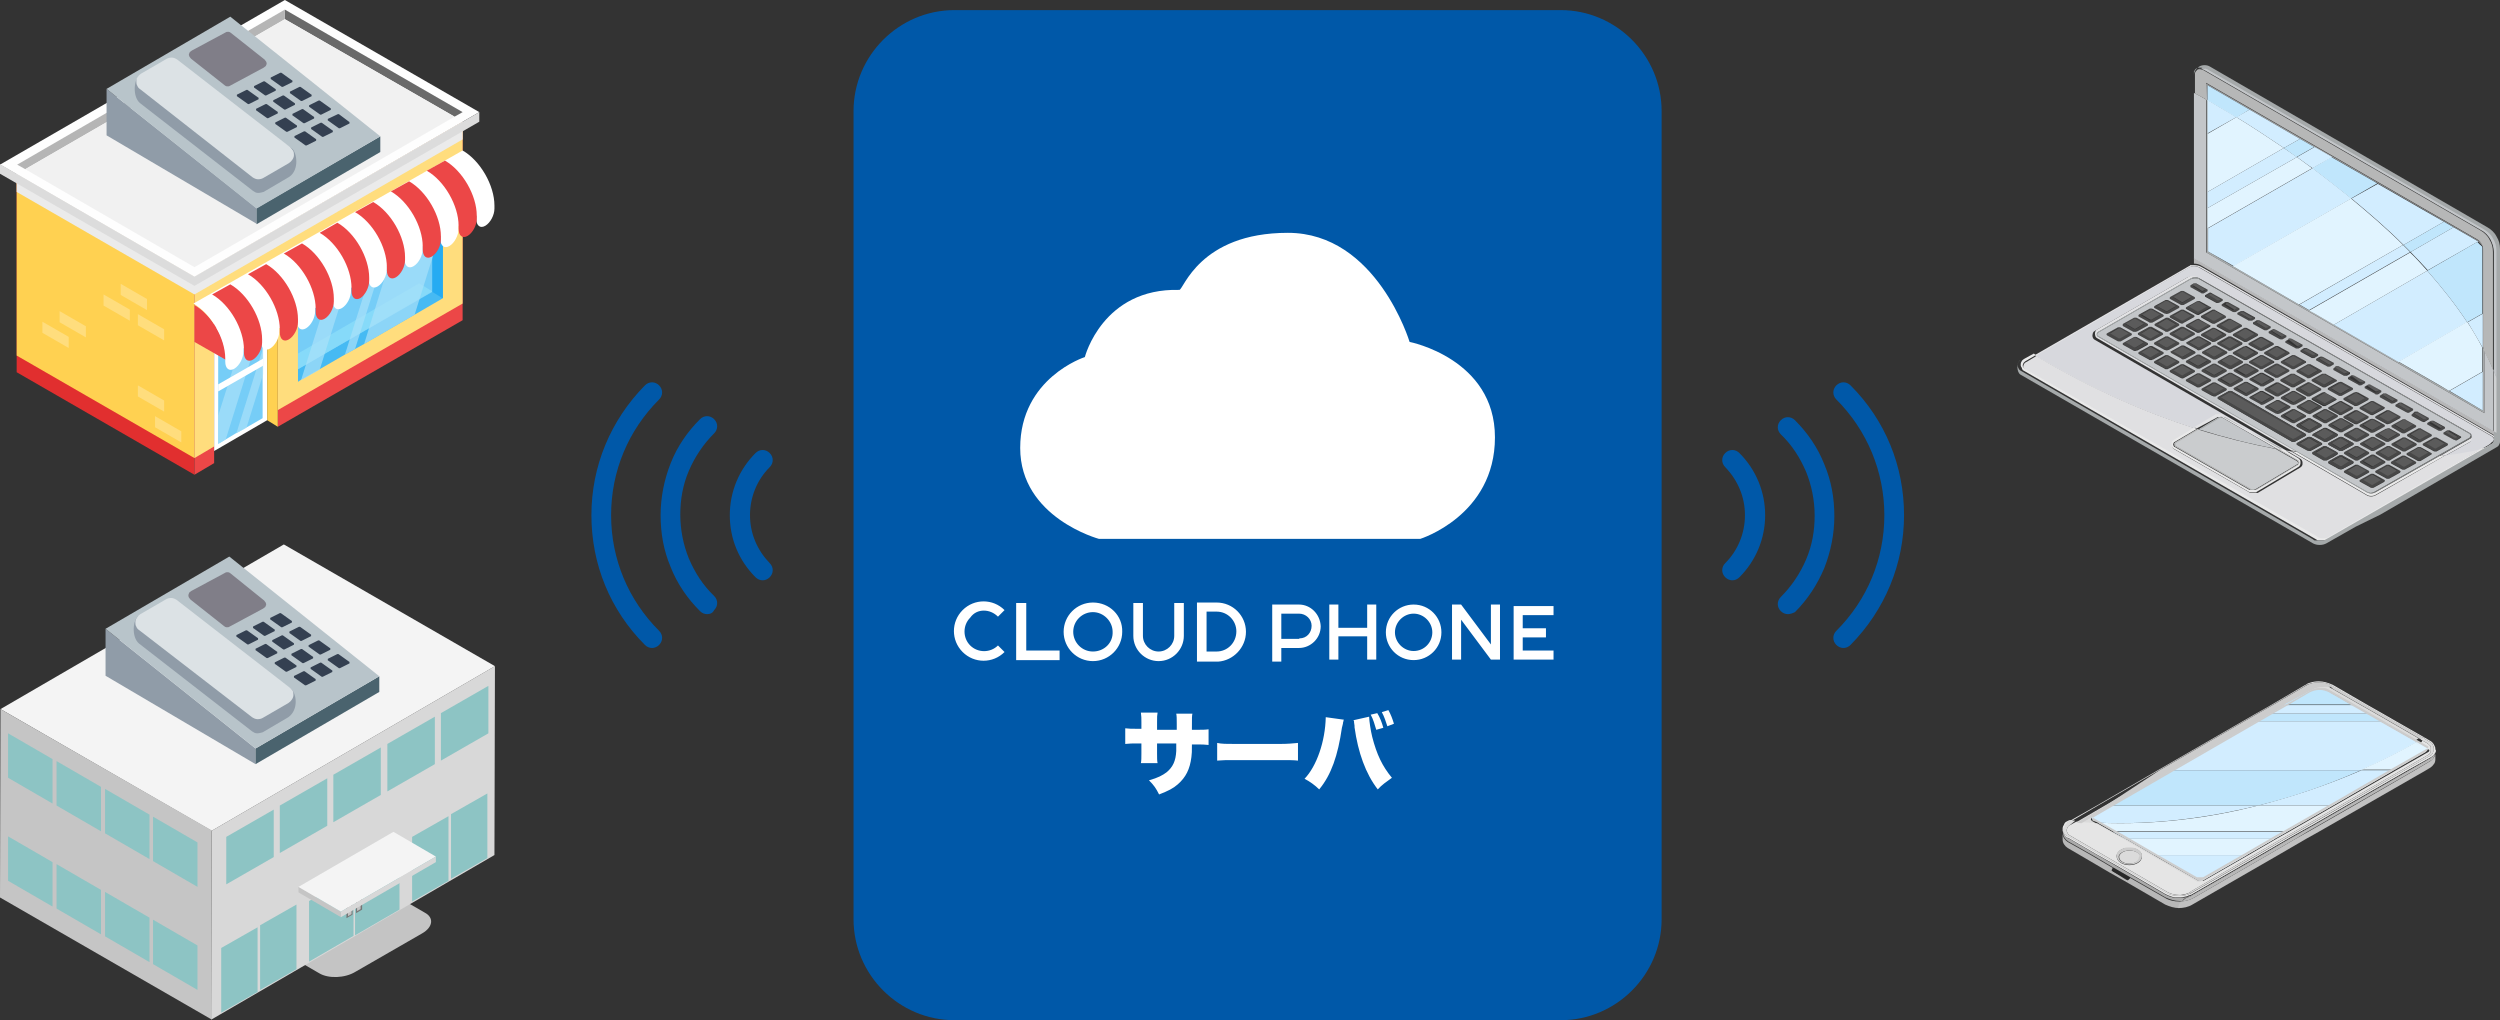 <svg version="1.1" id="レイヤー_1" xmlns="http://www.w3.org/2000/svg" x="0" y="0" viewBox="0 0 495 202" xml:space="preserve"><rect x="0" y="0" width="495" height="202" fill="#333333" stroke="none"/><style>.st0{fill:#0058a8}.st1{fill:#fff}.st3{fill:#ec4747}.st4{fill:#ffd151}.st5{fill:#ffdd7d}.st17{fill:#909ca8}.st18{fill:#4a636e}.st19{fill:#b8c4ca}.st20{fill:#807e88}.st21{fill:#dce2e5}.st22{fill:#344051}.st23{fill:#c4c4c4}.st24{fill:#d8d8d8}.st25{fill:#f4f4f4}.st26{fill:#c5c5c5}.st27{fill:#8dc4c4}.st28{fill:#757575}.st29{fill:#b7b7b7}.st31{fill:#d2edff}.st32{fill:#e8e8e8}.st33{fill:#dbdbdb}.st34{fill:#e5e5e5}.st35{fill:#ccc}.st38{fill:#c0e6fc}.st39{fill:#e1f4ff}.st40{fill:#d7d8dd}.st41{fill:#e3e3e5}.st42{fill:#a5a9aa}.st43{fill:#474747}.st44{fill:#5b5b5b}.st45{fill:#eaeaea}.st47{fill:#c3c6c9}.st49{fill:#b6b7b7}</style><path class="st0" d="M343 114.9c-.5 0-1-.2-1.4-.6-.8-.8-.8-2 0-2.8 2.5-2.5 3.9-5.9 3.9-9.5 0-3.6-1.4-6.9-3.9-9.5-.8-.8-.8-2 0-2.8.8-.8 2-.8 2.8 0 3.3 3.3 5.1 7.7 5.1 12.3 0 4.6-1.8 9-5.1 12.3-.4.4-.9.6-1.4.6zm11 6.7c-.5 0-1-.2-1.4-.6-.8-.8-.8-2 0-2.8 2.1-2.1 3.8-4.6 5-7.4 1.2-2.8 1.7-5.7 1.7-8.7s-.6-6-1.7-8.7c-1.2-2.8-2.8-5.3-5-7.4-.8-.8-.8-2 0-2.8.8-.8 2-.8 2.8 0 2.5 2.5 4.5 5.4 5.8 8.7 1.4 3.3 2 6.7 2 10.3 0 3.5-.7 7-2 10.3-1.4 3.3-3.3 6.2-5.8 8.7-.4.2-.9.4-1.4.4z"/><path class="st0" d="M365 128.3c-.5 0-1-.2-1.4-.6-.8-.8-.8-2 0-2.8 6.1-6.1 9.5-14.2 9.5-22.9 0-8.6-3.4-16.8-9.5-22.9-.8-.8-.8-2 0-2.8.8-.8 2-.8 2.8 0 6.9 6.9 10.6 16 10.6 25.7s-3.8 18.8-10.6 25.7c-.4.4-.9.6-1.4.6zm-214-13.4c-.5 0-1-.2-1.4-.6-3.3-3.3-5.1-7.6-5.1-12.3 0-4.6 1.8-9 5.1-12.3.8-.8 2-.8 2.8 0 .8.8.8 2 0 2.8-2.5 2.5-3.9 5.9-3.9 9.5 0 3.6 1.4 6.9 3.9 9.5.8.8.8 2 0 2.8-.4.4-.9.6-1.4.6zm-11 6.7c-.5 0-1-.2-1.4-.6-2.5-2.5-4.5-5.4-5.8-8.7-1.4-3.3-2-6.7-2-10.3 0-3.5.7-7 2-10.3s3.3-6.2 5.8-8.7c.8-.8 2-.8 2.8 0s.8 2 0 2.8c-2.1 2.1-3.8 4.6-5 7.4-1.2 2.8-1.7 5.7-1.7 8.7s.6 6 1.7 8.7c1.2 2.8 2.8 5.3 5 7.4.8.8.8 2 0 2.8-.3.6-.8.8-1.4.8z"/><path class="st0" d="M129.1 128.3c-.5 0-1-.2-1.4-.6-6.9-6.9-10.6-16-10.6-25.7s3.8-18.8 10.6-25.7c.8-.8 2-.8 2.8 0 .8.8.8 2 0 2.8-6.1 6.1-9.5 14.2-9.5 22.9s3.4 16.8 9.5 22.9c.8.8.8 2 0 2.8-.4.4-.9.6-1.4.6zM189 2h120c11 0 20 9 20 20v160c0 11-9 20-20 20H189c-11 0-20-9-20-20V22c0-11 9-20 20-20z"/><path class="st1" d="M217.6 106.7s-15.6-4.2-15.6-18c0-13.9 12.8-18 12.8-18s3.5-13.7 18.7-13.3c.8.1 3.9-11.3 21.5-11.3s24.1 21.6 24.1 21.6S296 71 296 86.6c0 15.5-14.8 20.1-14.8 20.1h-63.6zm-1.2 12.6c-3.2 0-5.8 2.6-5.8 5.8 0 3.2 2.6 5.8 5.8 5.8 3.2 0 5.8-2.6 5.8-5.8.1-3.2-2.5-5.8-5.8-5.8zm0 9.7c-2.2 0-3.9-1.8-3.9-3.9 0-2.2 1.8-3.9 3.9-3.9s3.9 1.8 3.9 3.9c.1 2.2-1.7 3.9-3.9 3.9zm-21.6-8.1c1 0 2 .4 2.8 1.2l1.3-1.3c-2.3-2.3-6-2.3-8.3 0-2.3 2.3-2.3 6 0 8.3 2.3 2.3 6 2.3 8.3 0l-1.3-1.3c-1.5 1.5-4 1.5-5.5 0s-1.5-4 0-5.5c.7-1 1.7-1.4 2.7-1.4zm8.3-1.5h-1.9v11.3h8.6v-1.9h-6.6v-9.4zm43.6 5.7c0-3.2-2.6-5.8-5.8-5.8H237V131h4.2c3-.2 5.5-2.8 5.5-5.9zm-5.8 3.9h-2v-7.9h2c2.2 0 3.9 1.8 3.9 3.9 0 2.3-1.8 4-3.9 4zm-8.4-3.1c0 1.7-1.4 3.1-3.1 3.1-1.7 0-3.1-1.4-3.1-3.1v-6.5h-1.9v6.5c0 2.8 2.3 5 5 5 2.8 0 5-2.3 5-5v-6.5h-1.9v6.5zm47.4-6.2c-3 0-5.5 2.4-5.5 5.5 0 3 2.4 5.5 5.5 5.5 3 0 5.5-2.4 5.5-5.5 0-3-2.4-5.5-5.5-5.5zm0 9.2c-2 0-3.7-1.7-3.7-3.7s1.7-3.7 3.7-3.7 3.7 1.7 3.7 3.7-1.6 3.7-3.7 3.7zm-9.2-4.6H265v-4.6h-1.8v10.9h1.8V126h5.7v4.6h1.8v-10.9h-1.8v4.6zm24.5 3.3l-5.9-7.9h-1.8v10.9h1.8v-7.9l5.9 7.9h1.8v-10.9h-1.8v7.9zm12.4-5.8V120h-7.9v10.6h7.9v-1.8h-6.1v-2.6h4.6v-1.8h-4.6v-2.6h6.1zm-50.4-2.1h-5.3V131h1.8v-2.7h3.5c2.3 0 4.3-1.9 4.3-4.3-.1-2.4-2-4.3-4.3-4.3zm0 6.8h-3.5v-5h3.5c1.4 0 2.5 1.1 2.5 2.4 0 1.4-1 2.5-2.4 2.5l-.1.1zm-28.1 17.8v-1.4c0-1.1 0-1.1.1-1.8h-3.3c.1.7.1 1.1.1 1.9v1.3h-.6c-1.4 0-1.8 0-2.6-.1v3.1c1-.1 1.2-.1 2.5-.1h.7v2c0 .8 0 1.4-.1 1.9h3.3c-.1-.5-.1-1-.1-1.9v-2h3.8v1.5c-.1 2-.7 3.2-1.9 4.2-.8.6-1.7 1.1-3.5 1.6 1 1 1.4 1.6 2 2.8 1.8-.7 2.8-1.2 3.7-2 1.6-1.4 2.4-3 2.7-5.4.1-.7.1-1.1.1-2.5h.8c1.2 0 1.7 0 2.5.1v-3.1c-.7.1-1.2.1-2.6.1h-.7c0-2.7 0-2.7.1-3.2h-3.2c.1.5.1 1 .1 2v1.2h-3.9zm11.9 6.3c1.1-.1 1.7-.1 3.7-.1h8.6c2.1 0 2.8 0 3.7.1v-3.5c-1.2.1-1.9.2-3.7.2h-8.6c-1.9 0-2.8 0-3.7-.2v3.5zm21.5-8.6c-.1 4.8-1.8 9.7-4.2 12.2 1 .5 2.1 1.3 2.9 2.1 2.4-2.9 3.7-6.7 4.5-12.2l.1-.4.1-.4c0-.3.1-.4.1-.5 0 0 0-.2.1-.3l-3.6-.5zm5.5.6c0 .1.1.2.1.2v.2l.1.7v.3c.7 5 2.2 9.2 4.6 12.3.8-.9 1.7-1.5 2.8-2.3-1.9-2.3-3-4.6-3.9-8.1-.3-1.2-.6-3.2-.6-3.9v-.1l-3.1.7zm3.4-1.1c.5.9.8 2 1.1 3l1.4-.4c-.3-1.1-.7-2.1-1.2-2.9l-1.3.3zm4.6 1.8c-.3-1-.6-1.8-1.1-2.7l-1.3.4c.5.9.8 1.9 1.1 2.8l1.3-.5z"/><path d="M3.3 34.4v39.3L38.5 94V54.7L3.3 34.4z" fill="#e12f2f"/><path class="st3" d="M38.5 54.7V94l3.9-2.3V65.2l10.5-6.1 2.1-1.2v26.6l36.6-21.1V24.1L38.5 54.7z"/><path class="st4" d="M3.3 34.4v36l35.2 20.3v-36L3.3 34.4z"/><path class="st5" d="M38.5 54.7v36l3.9-2.3V61.9l10.5-6.1 2.1-1.2v26.6l36.6-21.1v-36L38.5 54.7z"/><path d="M3.3 34.4V38l35.2 20.3 53.1-30.7v-3.5L38.5 54.7 3.3 34.4z" fill="#ebebeb"/><path d="M59 55.6v20l.6-.4 3.7-2.1 5-2.9 2-1.1 1.8-1 10-5.8 5.5-3.2v-20l-2.1 1.2-5.8 3.3-1.8 1-2 1.1-5 2.9-3.7 2.1-8.2 4.9z" fill="#46baf3"/><path class="st1" d="M42.4 65.2v24.1l10.5-6.1V59.1l-10.5 6.1z"/><path d="M43.2 65.7v22.2l1.5-.9 2-1.2 2-1.1 3.3-1.9V60.6L49.6 62l-6.4 3.7zM59 55.6v17.5l26.6-15.3V40.3L59 55.6z" fill="#76cdf7"/><path d="M59 73.1V70l24-13.9 2.6 1.6L59 73.1z" fill="#86daf9"/><path class="st4" d="M55 84.5l-2.1-1.3V59.1l2.1-1.2v26.6z"/><path d="M87.7 59.1l-2.1-1.3V40.3l2.1-1.2v20z" fill="#26abf2"/><path class="st3" d="M38.5 60.4v7.3l6.3 3.6c0-4-2.8-8.9-6.3-10.9z"/><path d="M72.1 68.1l10-5.8 5.5-17.6v-5.6l-2.1 1.2-5.8 3.3-7.6 24.5zm-3.8 2.1l2-1.1L78 44.7l-2 1.1-7.7 24.4zm-8.7 5.1l3.7-2.1L71 48.7l-3.7 2.1-7.7 24.5zM46.8 85.8l2-1.1 3.3-10.6v-5.2l-5.3 16.9zm-3.6-3.5v5.6l1.5-.9L52 63.6v-3L49.6 62l-6.4 20.3z" opacity=".7" fill="#aae1fa"/><path class="st1" d="M91.6 29.8c3.5 2 6.3 6.9 6.3 10.9v.6c0 1.3-.8 2.8-1.8 3.4-1 .6-1.8 0-1.8-1.4v-.6l-3.5 2v.6c0 1.3-.8 2.8-1.8 3.4-1 .6-1.8 0-1.8-1.4v-.6l-3.5 2v.6c0 1.3-.8 2.8-1.8 3.4-1 .6-1.8 0-1.8-1.4v-.6l-3.5 2v.6c0 1.3-.8 2.8-1.8 3.4-1 .6-1.8 0-1.8-1.4V55l-3.5 2v.6c0 1.3-.8 2.8-1.8 3.4-1 .6-1.8 0-1.8-1.4V59l-3.5 2v.6c0 1.3-.8 2.8-1.8 3.4-1 .6-1.8 0-1.8-1.4V63l-3.5 2v.6c0 1.3-.8 2.8-1.8 3.4-1 .6-1.8 0-1.8-1.4V67l-3.5 2v.6c0 1.3-.8 2.8-1.8 3.4-1 .6-1.8 0-1.8-1.4V71c0-4-2.8-8.9-6.3-10.9l53.3-30.3z"/><path class="st3" d="M88.1 31.8c3.5 2 6.3 6.9 6.3 10.9v.6c0 1.3-.8 2.8-1.8 3.4-1 .6-1.8 0-1.8-1.4v-.6c0-4-2.8-8.9-6.3-10.9l3.6-2zM81 35.9c3.5 2 6.3 6.9 6.3 10.9v.6c0 1.3-.8 2.8-1.8 3.4-1 .6-1.8 0-1.8-1.4v-.6c0-4-2.8-8.9-6.3-10.9l3.6-2zM73.9 40c3.5 2 6.3 6.9 6.3 10.9v.6c0 1.3-.8 2.8-1.8 3.4-1 .6-1.8 0-1.8-1.4v-.6c0-4-2.8-8.9-6.3-10.9l3.6-2zm-2.5 19c-1 .6-1.8 0-1.8-1.4V57l3.5-2v.6c0 1.3-.8 2.8-1.7 3.4zm-4.6-14.9c3.5 2 6.3 6.9 6.3 10.9l-3.5 2c0-4-2.8-8.9-6.3-10.9l3.5-2zm-7 4.1c3.5 2 6.3 6.9 6.3 10.9v.6c0 1.3-.8 2.8-1.8 3.4-1 .6-1.8 0-1.8-1.4v-.6c0-4-2.8-8.9-6.3-10.9l3.6-2zm-7.1 4.1c3.5 2 6.3 6.9 6.3 10.9v.6c0 1.3-.8 2.8-1.8 3.4-1 .6-1.8 0-1.8-1.4v-.6c0-4-2.8-8.9-6.3-10.9l3.6-2zm-7.1 4c3.5 2 6.3 6.9 6.3 10.9v.6c0 1.3-.8 2.8-1.8 3.4-1 .6-1.8 0-1.8-1.4v-.6c0-4-2.8-8.9-6.3-10.9l3.6-2z"/><path class="st1" d="M52.1 72.4V71l-8.9 5.1v1.4l8.9-5.1z"/><path class="st5" d="M27.3 64.4l5.2 3v-2.2l-5.2-3v2.2zm-6.8-3.9l5.2 3v-2.2l-5.2-3v2.2zm3.4-2.1l5.2 3v-2.2l-5.2-3v2.2zM8.4 65.9l5.2 3v-2.2l-5.2-3v2.2zm3.4-2.1l5.2 3v-2.2l-5.2-3v2.2zm18.9 20.8l5.2 3v-2.2l-5.2-3v2.2zm-3.4-6.1l5.2 3v-2.2l-5.2-3v2.2z"/><path d="M94.9 22.2L56.4 0 0 32.6l38.5 22.2 56.4-32.6z" fill="#fefefe"/><path d="M38.5 54.8l56.4-32.6v1.9L38.5 56.6 0 34.4v-1.9l38.5 22.3z" fill="#dcdcdc"/><path d="M56.4 3.8L90 23.1l1.6-.9L56.4 1.9v1.9z" fill="#6a6a6a"/><path d="M56.4 3.8L5 33.5l-1.6-.9 53-30.7v1.9z" fill="#b5b5b5"/><path d="M90 23.1L38.5 52.9 5 33.5 56.4 3.8 90 23.1z" fill="#f1f1f1"/><path class="st17" d="M21.1 26.8l29.7 17.5v-3.1L21.1 17.6v9.2z"/><path class="st18" d="M50.8 44.4l24.5-14.3V27L50.8 41.2v3.2z"/><path class="st19" d="M21.1 17.6l29.7 23.7L75.3 27 45.6 3.3 21.1 17.6z"/><path class="st20" d="M45.7 6.5c-.1-.1-.3-.2-.5-.2s-.4 0-.5.1L38 10c-.1.1-.3.2-.4.3-.1.1-.1.3-.2.4 0 .2 0 .3.1.5.1.1.2.3.3.4l6.7 5.3c.1.1.3.2.5.2s.4 0 .5-.1l6.7-3.6c.1-.1.3-.2.4-.3.1-.1.1-.3.2-.4 0-.2 0-.3-.1-.5-.1-.1-.2-.3-.3-.4l-6.7-5.3z"/><path class="st17" d="M57.8 29.4L35.1 14.5c-.3-.2-.6-.4-1-.4s-.7.1-1.1.2l-5.4.7c-1.1.7-1.4 4.1.1 5.4l22.4 17.4c.3.2.6.4 1 .4s.7-.1 1.1-.2l5.1-3c2-1.4 1.5-4.8.5-5.6z"/><path class="st21" d="M57.4 29.1L35.1 11.8c-.3-.2-.7-.4-1.1-.4-.4 0-.8.1-1.1.3l-5 2.9c-.3.2-.5.4-.7.7s-.2.5-.2.8c0 .3 0 .6.2.9.1.3.3.5.6.7L50 35.1c.3.2.7.4 1.1.4.4 0 .8-.1 1.1-.3l5-2.9c.3-.2.5-.4.7-.7.2-.3.3-.6.3-.9 0-.3 0-.6-.2-.9-.2-.3-.4-.5-.6-.7z"/><path class="st22" d="M49 17.8h-.2l-1.8.9s-.1 0-.1.1v.2s0 .1.1.1l2.1 1.5h.2l1.8-.9s.1 0 .1-.1v-.2s0-.1-.1-.1L49 17.8zm3.4-1.7h-.2l-1.8.9s-.1 0-.1.1v.2s0 .1.1.1l2.1 1.5h.2l1.8-.9s.1 0 .1-.1v-.2s0-.1-.1-.1l-2.1-1.5zm3.3-1.7h-.2l-1.8.9s-.1 0-.1.1v.2s0 .1.1.1l2.1 1.5h.2l1.8-.9s.1 0 .1-.1V16s0-.1-.1-.1l-2.1-1.5zm-2.9 6.2h-.2l-1.8.9s-.1 0-.1.1v.2s0 .1.1.1l2.1 1.5h.2l1.8-.9s.1 0 .1-.1v-.2s0-.1-.1-.1l-2.1-1.5zm3.4-1.7H56l-1.8.9s-.1 0-.1.1v.2s0 .1.1.1l2.1 1.5h.2l1.8-.9s.1 0 .1-.1v-.2s0-.1-.1-.1l-2.1-1.5zm3.3-1.7h-.2l-1.8.9s-.1 0-.1.1v.2s0 .1.1.1l2.1 1.5h.2l1.8-.9s.1 0 .1-.1v-.2s0-.1-.1-.1l-2.1-1.5zm-2.9 6.1h-.2l-1.8.9s-.1 0-.1.1v.2s0 .1.1.1l2.1 1.5h.2l1.8-.9s.1 0 .1-.1v-.2s0-.1-.1-.1l-2.1-1.5zm3.4-1.7h-.2l-1.8.9s-.1 0-.1.1v.2s0 .1.1.1l2.1 1.5h.2l1.8-.9s.1 0 .1-.1v-.2s0-.1-.1-.1L60 21.6zm3.3-1.7h-.2l-1.8.9s-.1 0-.1.1v.2s0 .1.1.1l2.1 1.5h.2l1.8-.9s.1 0 .1-.1v-.2s0-.1-.1-.1l-2.1-1.5zM60.4 26h-.2l-1.8.9s-.1 0-.1.1v.2s0 .1.1.1l2.1 1.5h.2l1.8-.9s.1 0 .1-.1v-.2s0-.1-.1-.1L60.4 26zm3.3-1.7h-.2l-1.8.9s-.1 0-.1.1v.2s0 .1.1.1l2.1 1.5h.2l1.8-.9s.1 0 .1-.1v-.2s0-.1-.1-.1l-2.1-1.5zm3.4-1.7h-.2l-1.9.9s-.1 0-.1.1v.2s0 .1.1.1l2.1 1.5h.2l1.8-.9s.1 0 .1-.1v-.2s0-.1-.1-.1l-2-1.5z"/><path class="st23" d="M70.4 192.4l13.2-7.6c2.1-1.2 2.4-3.1.5-4.1l-3.8-2.2-20.9 12 3.8 2.2c1.8 1.1 5.1 1 7.2-.3z"/><path class="st24" d="M41.8 201.9l56.1-32.6.1-37.4-56.1 32.6-.1 37.4z"/><path class="st25" d="M41.9 164.5L98 131.9l-41.8-24.1L.1 140.4l41.8 24.1z"/><path class="st26" d="M.1 140.4L0 177.7l41.8 24.1.1-37.4-41.8-24z"/><path class="st27" d="M44.8 175.1l9.4-5.4v-9.4l-9.4 5.4v9.4zm10.6-6.2l9.4-5.4v-9.4l-9.4 5.4v9.4zm10.6-6.1l9.4-5.4V148l-9.4 5.4v9.4zm10.7-6.1l9.4-5.4v-9.4l-9.4 5.4v9.4zm10.6-6.1l9.4-5.4v-9.4l-9.4 5.4v9.4zm-17 34.6l8.8-5.1v-12l-8.8 5.1v12z"/><path class="st28" d="M70.5 180.8l1.2-.7v-3.7l-1.2.7v3.7z"/><path class="st23" d="M70.7 180.4l.7-.4v-3.1l-.7.4v3.1z"/><path class="st27" d="M70 185.3l-8.8 5.1v-12l8.8-5.1v12z"/><path class="st28" d="M69.8 181.1l-1.2.7v-3.7l1.2-.7v3.7z"/><path class="st23" d="M69.6 181l-.7.4v-3.1l.7-.4v3.1z"/><path class="st27" d="M51.5 196l7.2-4.1v-12.8l-7.2 4.1V196zm-7.7 4.5l7.2-4.1v-12.8l-7.2 4.1v12.8zM89.3 174l7.2-4.1v-12.8l-7.2 4.1V174zm-7.7 4.5l7.2-4.1v-12.8l-7.2 4.1v12.8zM20.8 165l8.8 5.1v-8.8l-8.8-5.1v8.8zm9.5 5.5l8.8 5.1v-8.8l-8.8-5.1v8.8zm-19.1-11l8.8 5.1v-8.8l-8.8-5.1v8.8zM1.6 154l8.8 5.1v-8.8l-8.8-5.1v8.8zm19.2 31.4l8.8 5.1v-8.8l-8.8-5.1v8.8zm9.5 5.5l8.8 5.1v-8.8l-8.8-5.1v8.8zm-19.1-11L20 185v-8.8l-8.8-5.1v8.8zm-9.6-5.5l8.8 5.1v-8.8l-8.8-5.1v8.8z"/><path class="st26" d="M67.5 180.5l-8.4-4.9v1.1l8.4 4.9v-1.1z"/><path class="st25" d="M86.3 169.6l-8.4-4.9-18.8 10.9 8.4 4.9 18.8-10.9z"/><path class="st24" d="M67.5 180.5v1.1l18.8-10.9v-1.1l-18.8 10.9z"/><path class="st17" d="M20.9 133.8l29.7 17.5v-3.1l-29.7-23.7v9.3z"/><path class="st18" d="M50.6 151.3L75.1 137v-3.1l-24.5 14.3v3.1z"/><path class="st19" d="M20.9 124.5l29.7 23.7 24.5-14.3-29.7-23.7-24.5 14.3z"/><path class="st20" d="M45.6 113.5c-.1-.1-.3-.2-.5-.2s-.4 0-.5.1l-6.7 3.6c-.1.1-.3.2-.4.3-.1.1-.1.3-.2.5 0 .2 0 .3.1.5.1.1.2.3.3.4l6.7 5.3c.1.1.3.2.5.2s.4 0 .5-.1l6.7-3.6c.1-.1.3-.2.4-.3.1-.1.1-.3.2-.4 0-.2 0-.3-.1-.5-.1-.1-.2-.3-.3-.4l-6.7-5.4z"/><path class="st17" d="M57.6 136.4l-22.7-14.9c-.3-.2-.6-.4-1-.4s-.7.1-1.1.2l-5.4.7c-1.1.7-1.4 4.1.1 5.4l22.4 17.4c.3.2.6.4 1 .4s.7-.1 1.1-.2l5.1-3c2.1-1.5 1.6-4.8.5-5.6z"/><path class="st21" d="M57.3 136.1L35 118.8c-.3-.2-.7-.4-1.1-.4s-.8.1-1.1.3l-5 2.9c-.3.2-.5.4-.7.7-.2.3-.3.6-.3.9s0 .6.2.9c.1.3.3.5.6.7L49.9 142c.3.2.7.4 1.1.4s.8-.1 1.1-.3l5-2.9c.3-.2.5-.4.7-.7.2-.3.3-.6.3-.9 0-.3 0-.6-.2-.9-.2-.2-.4-.5-.6-.6z"/><path class="st22" d="M48.9 124.8h-.2l-1.8.9s-.1 0-.1.1v.2s0 .1.1.1l2.1 1.5h.2l1.8-.9s.1 0 .1-.1v-.2s0-.1-.1-.1l-2.1-1.5zm3.3-1.7H52l-1.8.9s-.1 0-.1.1v.2s0 .1.1.1l2.1 1.5h.2l1.8-.9s.1 0 .1-.1v-.2s0-.1-.1-.1l-2.1-1.5zm3.4-1.7h-.2l-1.8.9s-.1 0-.1.1v.2s0 .1.1.1l2.1 1.5h.2l1.8-.9s.1 0 .1-.1v-.2s0-.1-.1-.1l-2.1-1.5zm-2.9 6.1h-.2l-1.8.9s-.1 0-.1.1v.2s0 .1.1.1l2.1 1.5h.2l1.8-.9s.1 0 .1-.1v-.2s0-.1-.1-.1l-2.1-1.5zm3.3-1.7h-.2l-1.8.9s-.1 0-.1.1v.2s0 .1.1.1l2.1 1.5h.2l1.8-.9s.1 0 .1-.1v-.2s0-.1-.1-.1l-2.1-1.5zm3.4-1.7h-.2l-1.8.9s-.1 0-.1.1v.2s0 .1.1.1l2.1 1.5h.2l1.8-.9s.1 0 .1-.1v-.2s0-.1-.1-.1l-2.1-1.5zm-2.9 6.1h-.2l-1.8.9s-.1 0-.1.1v.2s0 .1.1.1l2.1 1.5h.2l1.8-.9s.1 0 .1-.1v-.2s0-.1-.1-.1l-2.1-1.5zm3.3-1.7h-.2l-1.8.9s-.1 0-.1.1v.2s0 .1.1.1l2.1 1.5h.2l1.8-.9s.1 0 .1-.1v-.2s0-.1-.1-.1l-2.1-1.5zm3.4-1.7H63l-1.8.9s-.1 0-.1.1v.2s0 .1.1.1l2.1 1.5h.2l1.8-.9s.1 0 .1-.1v-.2s0-.1-.1-.1l-2.1-1.5zm-2.9 6.1h-.2l-1.8.9s-.1 0-.1.1v.2s0 .1.1.1l2.1 1.5h.2l1.8-.9s.1 0 .1-.1v-.2s0-.1-.1-.1l-2.1-1.5zm3.3-1.7h-.2l-1.8.9s-.1 0-.1.1v.2s0 .1.1.1l2.1 1.5h.2l1.8-.9s.1 0 .1-.1v-.2s0-.1-.1-.1l-2.1-1.5zm3.4-1.7h-.2l-1.8.9s-.1 0-.1.1v.2s0 .1.1.1l2.1 1.5h.2l1.8-.9s.1 0 .1-.1v-.2s0-.1-.1-.1l-2.1-1.5z"/><path class="st29" d="M421 174.2c.1 0 .2.1.2.1.1 0 .2 0 .2-.1.1 0 .1-.1.2-.2 0-.1.1-.2.1-.2l7 4c.8.5 1.8.7 2.8.7h.5c-.3.4-.5.8-.5 1.3-1 0-1.9-.3-2.8-.7l-8.1-4.7-3-1.7-5.8-3.4-2.4-1.4c-.3-.2-.5-.4-.7-.7-.2-.3-.3-.6-.3-1V165c0 .3.1.7.3 1 .2.3.4.5.7.7l4.6 2.6 4.4 2.6c-.1 0-.2.1-.2.2-.1.1-.1.2-.1.3"/><path d="M418.5 171.8h.2c.1 0 .1 0 .2.1l2.4 1.3.2.1c.1 0 .1.1.2.2 0 .1.1.2.1.2 0 .1 0 .2-.1.2 0 .1-.1.1-.2.2-.1 0-.2.1-.2.1-.1 0-.2 0-.2-.1-.1-.1-2.3-1.3-2.6-1.5-.1 0-.1-.1-.2-.1 0-.1-.1-.1-.1-.2s0-.2.1-.3c0-.1.1-.1.2-.2z" fill="#282828"/><path class="st31" d="M436.1 174.3c-.1.1-.3.1-.4.1-.2 0-.3 0-.4-.1l-8.7-5h18.3l-8.8 5z"/><path class="st32" d="M431.5 177.9c.3 0 .6 0 .9-.1.3 0 .5-.1.8-.2.1 0 .1 0 .2-.1.1 0 .2-.1.3-.1.1 0 .2-.1.3-.1.1-.1.2-.1.3-.2l13.7-7.9 5.5-3.2 2.5-1.4 1.8-1 7.1-4.1 12.2-7 4.2-2.4c.3-.2.5-.4.7-.7 0-.1.1-.1.1-.2s.1-.2.1-.2c-.1.2-.2.5-.3.7-.2.2-.3.4-.6.5l-4.2 2.4-12.2 7-8.9 5.1-2.5 1.4-5.5 3.2-13.7 7.9c-.1.1-.2.1-.3.2-.8.3-1.7.5-2.5.5z"/><path class="st33" d="M471.7 142.8l-2.6-1.5-3-1.7-4-2.3-.2-.1-.5-.3c-.1 0-.2-.1-.2-.1-.1 0-.2-.1-.2-.1-.3-.1-.6-.2-1-.3h-.6c-.7 0-1.4.2-2.1.6l-4.9 2.8-3 1.7-2.6 1.5-10.2 5.9-6.6 3.8-12.1 7-3.6 2.1c-.1 0-.1.1-.2.2 0 .1-.1.2-.1.2 0 .1 0 .2.1.2 0 .1.1.1.2.2l.9.5c-1.3-.1-2.7-.1-4.1-.3l5.5-3.2 12.1-7 16.4-9.4.4-.3 2-1.2.5-.3 3-1.7 5.7-3.3c.7-.4 1.6-.6 2.4-.6h1.7c.1 0 .2.1.3.1l.1.1.1.1.5.3.2.1 4.9 2.8 3 1.7 2.6 1.5 6.4 3.7c-.2.1-.4.2-.6.4l-6.6-3.8z"/><path class="st34" d="M479.6 146.6l.7.4.2.1.1.1.3.2s.1 0 .1.1l.1.1.1.1c0 .1.1.1.1.2v.7c0 .1 0 .2-.1.3v.2c0 .1-.1.1-.1.1-.1.1-.2.1-.2.2l-5.4 3.1-12.2 7-8.9 5.1-2.5 1.4-5.5 3.2-12.6 7.3-.1.1s-.1 0-.1.1c-.6.3-1.2.4-1.8.5h-.3c-.8 0-1.7-.2-2.4-.6l-12.6-7.3-5.5-3.2-1.2-.7c-.2-.1-.3-.2-.4-.4-.1-.2-.2-.4-.2-.6 0-.2.1-.4.2-.6.1-.2.2-.3.4-.4l1.3-.7c1.4.1 2.7.2 4.1.3l3 1.7 2.5 1.4 5.5 3.2 8.9 5.1h1.2l8.9-5.1 5.5-3.2 2.5-1.4 8.9-5.1 12.2-7 6.5-3.7s.1 0 .1-.1l.1-.1v-.2l-.1-.1h-.1l-1.2-.7-.7-.4c.2-.1.4-.2.6-.4l.1-.3zm-55.5 22.7c-.2-.8-1.1-1.4-2.3-1.4h-.2c-.3 0-.7 0-1 .1-.8.2-1.3.7-1.5 1.3v.3c0 .9 1.1 1.7 2.5 1.7s2.5-.7 2.5-1.7v-.3z"/><path class="st35" d="M427.6 152.5l16.8-9.7 2.6-1.5 3-1.7 6.5-3.8c.8-.5 1.7-.7 2.7-.7.9 0 1.8.2 2.7.7l6.6 3.8 3 1.7 2.6 1.5 5.9 3.4c-.2.1-.3.2-.5.3l-6.4-3.7-2.6-1.5-3-1.7-4.9-2.8-.2-.1-.5-.3-.1-.1-.1-.1s-.1 0-.1-.1-.1 0-.1-.1h-1.4c-.8 0-1.7.2-2.4.6l-5.7 3.3-3 1.7-.5.3-2 1.2-.4.3-16.4 9.4-12.1 7-5.5 3.2c-.3 0-.6-.1-.9-.1l5.3-3.1 11.1-7.3z"/><path class="st33" d="M409.8 163.4c-.2.1-.3.2-.4.4-.1.2-.2.4-.2.6s.1.4.2.6c.1.2.2.3.4.4l1.2.7 5.5 3.2 12.6 7.3c.7.4 1.6.6 2.4.6h.3c.6 0 1.3-.2 1.8-.5 0 0 .1 0 .1-.1l.1-.1 12.6-7.3 5.5-3.2 2.5-1.4 8.9-5.1 12.2-7 5.4-3.1c.1-.1.2-.1.2-.2l.1-.1v-.2c0-.1.1-.2.1-.3v-.7c0-.1-.1-.1-.1-.2s-.1-.1-.1-.1l-.1-.1s-.1 0-.1-.1l-.3-.2-.1-.1-.2-.1-.7-.4-.3-.2c.2-.1.3-.2.5-.3l1.3.8c.3.1.5.4.6.6.1.3.2.5.2.8 0 .3-.1.6-.2.8-.1.3-.4.5-.6.6l-4.6 2.6-12.2 7-8.9 5.1-2.5 1.4-5.5 3.2-13.4 7.7c-.1.1-.2.1-.3.2-.7.4-1.5.5-2.3.5-.9 0-1.9-.2-2.7-.7l-13.4-7.7-5.5-3.2-.4-.2c-.2-.1-.4-.3-.6-.5-.1-.2-.2-.4-.3-.7v-.4c0-.3.1-.5.3-.7.1-.2.3-.4.6-.5l.6-.4c.3 0 .6.1.9.1l-1.1.9z"/><path class="st34" d="M474 142.8l-2.6-1.5-3-1.7-6.6-3.8c-.8-.5-1.7-.7-2.7-.7-.9 0-1.9.2-2.7.7l-6.5 3.8-3 1.7-2.6 1.5-16.8 9.7-12.1 7-5.3 3.1h-.4l5.3-3 12.1-7 16.8-9.7 2.6-1.5 3-1.7 6.8-4c.1 0 .1-.1.2-.1s.1-.1.2-.1l.1-.1c.1 0 .1-.1.2-.1s.2-.1.3-.1c.6-.2 1.2-.3 1.8-.3 1 0 1.9.3 2.8.7l6.9 4 3 1.7 2.6 1.5 5.6 3.2-.2.1-5.8-3.3z"/><path class="st32" d="M482.3 148.5v.3c0 .1-.1.2-.1.2 0 .1-.1.1-.1.2-.2.3-.4.5-.7.7l-4.3 2.4-12.2 7-7.1 4.1-1.8 1-2.5 1.4-5.5 3.2-13.7 7.9c-.1.1-.2.1-.3.2-.1 0-.2.1-.3.1-.1 0-.2.1-.3.1-.1 0-.1 0-.2.1-.2.1-.5.1-.8.2-.3.1-.6.1-.9.1h-.8c-.2 0-.4-.1-.5-.1-.1 0-.2-.1-.3-.1-.4-.1-.8-.3-1.2-.5l-9.6-5.6-4.1-2.3-5.5-3.2h-.1c-.1 0-.1-.1-.2-.1-.2-.1-.4-.3-.5-.6 0-.1-.1-.1-.1-.2s-.1-.1-.1-.2-.1-.2-.1-.3v-.5c0-.2.1-.4.2-.6.1-.1.1-.3.2-.4.1-.2.3-.3.5-.4l.4-.2h.4l-.6.4c-.2.1-.4.3-.6.5-.1.2-.2.5-.3.7v.4c0 .3.1.5.3.7.1.2.3.4.6.5l.4.2 5.5 3.2 13.4 7.7c.8.5 1.7.7 2.7.7.8 0 1.6-.2 2.3-.5.1-.1.2-.1.3-.2l13.4-7.7 5.5-3.2 2.5-1.4 8.9-5.1 12.1-7 4.6-2.6c.3-.1.5-.4.6-.6.1-.3.2-.5.2-.8s-.1-.6-.2-.8c-.1-.3-.4-.5-.6-.6l-1.3-.8.2-.1 1.2.7c.4.2.7.6.9 1.1.1.2.1.4.1.6l.1.1z"/><path d="M434.3 177.8l14.7-8.5 5.5-3.2 2.5-1.4 8.9-5.1 12.1-7 3.2-1.9c.3-.2.5-.4.7-.7.2-.3.3-.6.3-.9v1.3c0 .3-.1.7-.3.9-.2.3-.4.5-.7.7l-1 .6-12.2 7-8.9 5.1-2.5 1.4-5.5 3.2-17 9.8c-.8.5-1.8.7-2.8.7 0-.5.2-.9.5-1.3 1-.1 1.8-.3 2.5-.7z" fill="#c1c1c1"/><path d="M418.5 171.8l-4.4-2.6-4.6-2.6c-.3-.2-.5-.4-.7-.7-.2-.3-.3-.6-.3-1v-.3c0 .1 0 .2.1.3 0 .1 0 .1.1.2 0 .1.1.1.1.2.1.2.3.4.5.6.1 0 .1.1.2.1h.1l5.5 3.2 4 2.3 9.6 5.6c.4.2.8.4 1.2.5.1 0 .2.1.4.1s.4.1.5.1h.8c.7 0 1.3-.1 1.9-.3l-.7.3c-.3.1-.5.3-.7.6h-.5c-1 0-1.9-.3-2.8-.7l-7-4-3.3-1.9z" fill="#aaa"/><path class="st38" d="M447.1 159.5h-29l12.1-7h37.3c-6.6 2.9-13.4 5.3-20.4 7zm2.5-18.2h19.3l2.6 1.5H447l2.6-1.5zm7.6-4.4c.6-.3 1.3-.5 2-.5s1.4.2 1.9.5l.5.3.2.1 3.8 2.2h-13.3l4.9-2.6z"/><path class="st31" d="M452.6 139.6h13.3l3 1.7h-19.3l3-1.7zM414.2 162v-.2c0-.1.1-.1.1-.1l3.8-2.2h29c-9.4 2.3-20.1 3.9-31.6 3.4l-1.1-.6c-.1 0-.1-.1-.1-.1-.1-.1-.1-.1-.1-.2zm16-9.5l16.8-9.7h24.4l7.2 4.1c-2.5 1.5-6.3 3.5-11.1 5.6h-37.3zm-9.3 13.6l-2.5-1.4h34.4l-2.5 1.4h-29.4zm53-13.6l-12.1 7h-14.7c7-1.8 13.8-4.1 20.5-7h6.3z"/><path class="st39" d="M444.8 169.3h-18.3l-5.5-3.2h29.4l-5.6 3.2zm34.6-21.9l1.2.7.1.1v.2l-.1.1-6.7 3.9h-6.4c4.8-2.1 8.6-4.1 11.1-5.6l.8.6zm-32.3 12.1h14.7l-8.9 5.1h-34.4l-3-1.7c11.4.5 22.2-1 31.6-3.4z"/><path class="st35" d="M414.3 161.6l3.6-2.1 12.1-7 6.6-3.8 10.2-5.9 2.6-1.5 3-1.7 4.9-2.8c.6-.4 1.3-.6 2.1-.6h.6c.3 0 .7.1 1 .3.1 0 .2.1.2.1.1 0 .2.1.2.1l.5.3.2.1 4 2.3 3 1.7 2.6 1.5 7 4 .7.4 1.2.7h.1l.1.1v.2l-.1.1-.1.1-6.5 3.7-12.1 7-8.9 5.1-2.5 1.4-5.5 3.2-8.9 5.1H435l-8.9-5.1-5.5-3.2-2.5-1.4-3-1.7-.9-.5c-.1 0-.1-.1-.2-.2 0-.1-.1-.2-.1-.2 0-.1 0-.2.1-.2.1.5.2.4.3.4zm1.2 1.3h-.2l3 1.7 2.5 1.4 5.5 3.2 8.8 5.1c.1.1.3.1.5.1s.3 0 .5-.1l8.8-5.1 5.5-3.2 2.5-1.4 8.9-5.1 12.1-7 6.6-3.8s.1 0 .1-.1v-.3c0-.1-.1-.1-.1-.2l-1.2-.7-.7-.4h-.1l-7.2-4.1-2.6-1.5-3-1.7-3.8-2.2-.2-.1-.5-.3c-.6-.3-1.3-.5-1.9-.5-.7 0-1.4.2-2 .5l-4.6 2.7-3 1.7-2.6 1.5-16.8 9.7-12.1 7-3.8 2.2c-.1 0-.1.1-.1.1v.4c0 .1.1.1.1.1l1.1.4z"/><path class="st33" d="M420.9 166.1l5.5 3.2 8.7 5c.1.1.3.1.4.1.2 0 .3 0 .4-.1l8.7-5 5.5-3.2 2.5-1.4 8.9-5.1 12.1-7 6.7-3.9s.1 0 .1-.1v-.2s0-.1-.1-.1l-1.1-.7-.8-.4h.1l.7.4 1.1.7c.1 0 .1.1.1.2v.3l-.1.1-6.6 3.8-12.1 7-8.9 5.1-2.5 1.4-5.5 3.2-8.8 5.1c-.1.1-.3.1-.5.1s-.3 0-.5-.1l-8.8-5.1-5.5-3.2-2.5-1.4-3-1.7h.2l3 1.7 2.6 1.3zm.7 4.9c-1.1 0-2-.6-2-1.3 0-.1 0-.3.1-.4.3-.5 1-.9 2-.9.9 0 1.7.4 2 .9.1.1.1.3.1.4-.1.7-1 1.3-2.2 1.3z"/><path class="st35" d="M421.6 171.2c-1.4 0-2.5-.7-2.5-1.7v-.3c.1-.6.7-1 1.5-1.3.3-.1.7-.1 1-.1h.2c1.2 0 2.1.6 2.3 1.4v.3c0 1-1.1 1.7-2.5 1.7zm2-1.9c-.3-.5-1-.9-2-.9-.9 0-1.7.4-2 .9-.1.1-.1.3-.1.4 0 .7.9 1.3 2 1.3s2-.6 2-1.3c.2-.2.1-.3.1-.4z"/><path class="st29" d="M481.3 150.6l-3.2 1.9-12.2 7-8.9 5.1-2.5 1.5-5.5 3.2-14.7 8.5c-.7.4-1.5.6-2.3.7.2-.2.5-.4.7-.6l.7-.3c.2-.1.4-.1.5-.2.1-.1.2-.1.3-.2l13.7-7.9 5.5-3.2 2.5-1.4 8.9-5.1 12.2-7 4.2-2.4c.2-.1.4-.3.6-.5.2-.2.3-.4.3-.7v-.4.6c0 .3-.1.7-.3.9.1.1-.2.4-.5.5z"/><path class="st40" d="M460.8 107c-.2.1-.3.1-.5.1.2 0 .4 0 .5-.1z"/><path class="st41" d="M433.4 53c.3-.2.7-.3 1.1-.3.4 0 .7.1 1.1.3l57.9 33.4.3.3c.1.1.1.2.1.4 0 .1 0 .3-.1.4l-.3.3-2.2 1.3c1.1-.2 1.6-.4 1.6-.4l.8-.5c.2-.1.3-.3.4-.4.1-.2.2-.4.2-.6s-.1-.4-.2-.6c-.1-.2-.3-.3-.4-.4l-57.9-33.4c-.4-.2-.8-.3-1.3-.3h-.8s-.1 0-.1.1c0 0-.1.1-.2.1l-30.5 17.6.4.3L433.4 53z"/><path class="st42" d="M425.7 71.3h.4-.4zm9.6 5.4h.2-.2zm-6.3-3.6h.2-.2zm3 1.8h.4-.4zm34.5 19.9c-.1 0-.2 0-.3-.1.1.1.2.1.3.1zm2.9 1.7c.1.1.2.1.4.1.1 0 .3 0 .4-.1-.1.1-.2.1-.4.1s-.3 0-.4-.1zm6.5-7c.1 0 .1 0 0 0 .1 0 0 0 0 0zm-44-29h.4-.4zm-9.2 5.3h-.2.2zm3.1-1.8h-.2.2zm.1 0h.2-.2zm-6.3 3.7h-.2.2zm44.2 21.6c-.1.1-.2.1-.4.1.2 0 .3-.1.4-.1z"/><path class="st42" d="M463.5 89.4c-.1 0-.3 0-.4-.1.1 0 .2.1.4.1zM429 59.3zm-2.7 1.9c-.1-.1-.2-.1-.4-.1-.1 0-.3 0-.4.1.1-.1.2-.1.4-.1.1 0 .2 0 .4.1zm18.7 6.4c-.1.1-.2.1-.4.1.2 0 .3 0 .4-.1zm5.7 3.7h.4c-.2.1-.3.1-.4 0zm3.2 1.8c-.1 0-.2 0-.2-.1 0 .1.1.1.2.1zm-24.7-7.3h-.2.2zm-.2 0h-.1.1zm12.5 10.9h-.2.2zm-3.1-12.6c-.1 0-.3 0-.4-.1.1.1.2.1.4.1zm34.8 17.1c-.1-.1-.2-.1-.4-.1-.1 0-.3 0-.4.1.1-.1.2-.1.4-.1.1 0 .3 0 .4.1zm-3.9-1.8c.1-.1.2-.1.4-.1-.2 0-.3 0-.4.1zm.4-.1c.1 0 .3 0 .4.1-.2-.1-.3-.1-.4-.1zm9.3 8.3c-.1 0-.2 0-.3-.1.1.1.2.1.3.1zM457.1 75zm.4-2.9c-.1-.1-.2-.1-.4-.1-.1 0-.3 0-.4.1.1-.1.2-.1.4-.1s.3.1.4.1zm2.6 4.7h.4-.4zm6.2 3.6h.4-.4zm-3.1-1.8h.4-.4zm.2-3c.1 0 .3 0 .4.1-.1 0-.3-.1-.4-.1zm0 0c-.1 0-.2 0-.4.1.1 0 .3-.1.4-.1zm-25.2-7.9h.2c.1 0 .3 0 .4-.1-.2.1-.4.2-.6.1zm29.2 8.6h.2-.2zm0 0h-.2.2zm-1.1 11.2zm7.2-7.6h.4-.4zm-41.4-12.3zm32.2 6.9zm-1.5-2.1h-.1.1zm18.8 10.9c-.1 0-.1 0 0 0-.1 0-.1 0 0 0zm3.1 1.8c-.1 0-.3 0-.4.1.1-.1.3-.1.4-.1zm-37-8.4s.1 0 0 0h.2-.2zm-5.8-3.7c-.2.1-.4.1-.5.1h.2c.1 0 .2-.1.3-.1zm9 5.5c-.1 0-.3 0-.4-.1.2.1.3.1.4.1zm.1 0c.1 0 .2 0 .3-.1-.1.1-.2.1-.3.1zm-12.8-7.3h.3c0 .1-.2.1-.3 0zm-3.1 1.9h.4-.4zm46.1 10.3c.1 0 .2-.1.3-.1-.1 0-.2.1-.3.1zm-2.8-1.9h.2-.2zM450.9 72s-.1 0 0 0c-.1 0 0 0 0 0zm-.1 0h-.1.1zm30.8 11.3c.1 0 .3 0 .4.1-.2-.1-.3-.1-.4-.1zm-18-1.1h-.2.2zm-.2 0h-.1.1zm-6.9-13.4zm16.3 15.9c-.1 0-.2 0-.3.1.1-.1.2-.1.3-.1zM458 70.9zm-6.6-3.8c.1.1.2.1.4.1h.2c-.2.1-.4 0-.6-.1zm15.5 14.1c-.1-.1-.2-.1-.4-.1-.1 0-.3 0-.4.1.1-.1.2-.1.4-.1s.3 0 .4.1zm-6.8-.8h.4-.4zm-.8-9.7c.1-.1.2-.1.3-.1-.2 0-.3.1-.3.1zm-8.4 4.3h.2-.2zm2.9 1.8h.4-.4zm3.3 1.8z"/><path class="st43" d="M484.6 87.7l-2-1.1c-.1-.1-.2-.1-.4-.1-.1 0-.3 0-.4.1l-2 1.1-.1.1v.2l.1.1 2 1.1c.1.1.2.1.4.1.1 0 .3 0 .4-.1l2-1.1.1-.1v-.1l-.1-.2c0 .1 0 .1 0 0zm-2.3 1h-.2l-1.7-1 1.7-1h.2l1.7 1-1.7 1zm-3.3-1.1h.3c.1 0 .1 0 .2-.1l2-1.1.1-.1v-.2l-.1-.1-2-1.1s-.1 0-.1-.1c-.1 0-.2-.1-.3 0-.1 0-.2 0-.3.1l-2 1.1-.1.1v.2l.1.1 2 1.1c0 .1.1.1.2.1zm-.1-2.6h.2l1.7 1-1.7 1h-.3l-1.7-1 1.8-1zm-2.6.7l2-1.1.1-.1v-.2l-.1-.1-2-1.1s-.1 0-.1-.1c-.1 0-.2-.1-.3 0-.1 0-.2 0-.3.1l-2 1.1-.1.1v.2l.1.1 2 1.1c.1.1.2.1.4.1.1 0 .2 0 .3-.1zm-.5-2.5h.2l1.7 1-1.7 1h-.2l-1.7-1 1.7-1zm-.6-.9l-2-1.1c-.1-.1-.2-.1-.4-.1-.1 0-.3 0-.4.1l-2 1.1-.1.1v.2l.1.1 2 1.1c.1.1.2.1.4.1.1 0 .2 0 .3-.1h.1l2-1.1.1-.1v-.1l-.1-.2c0 .1 0 0 0 0zm-2.3 1h-.3l-1.7-1 1.7-1h.2l1.7 1-1.6 1zm-.9-2.8l-2-1.1c-.1-.1-.2-.1-.4-.1-.1 0-.3 0-.4.1l-2 1.1-.1.1v.2l.1.1 2 1.1c.2.1.4.1.5.1.1 0 .1 0 .2-.1l2-1.1.1-.1v-.1c.2 0 .2-.1 0-.2.1.1.1 0 0 0zm-2.2 1h-.3l-1.7-1 1.7-1h.2l1.7 1-1.6 1zm-.9-2.8l-2-1.1h-.1c-.2-.1-.4-.1-.6 0h-.1l-2 1.1-.1.1v.2l.1.1 2 1.1c.1 0 .1.1.2.1.2.1.4 0 .6-.1l2-1.1.1-.1v-.2l-.1-.1zm-2.2 1h-.2l-1.7-1 1.7-1h.2l1.7 1-1.7 1zm-5.6-2.8c-.1 0-.1 0 0 0-.1.1-.1.2-.1.2v.1l.1.1 2 1.1c.1.1.2.1.4.1.1 0 .3 0 .4-.1l2-1.1.1-.1V77l-.1-.1-2-1.1c-.1-.1-.2-.1-.4-.1-.1 0-.2 0-.4.1l-2 1.1zm2.4-.9l1.7 1-1.7 1h-.2l-1.7-1 1.7-1h.1c.1-.1.1-.1.1 0zm-.9-.9l-2-1.1c-.1 0-.1-.1-.2-.1h-.6l-2 1.1-.1.1v.2l.1.1 2 1.1c.1 0 .1.1.2.1h.4c.1 0 .1 0 .2-.1l2-1.1.1-.1v-.2h-.1zm-2.2 1h-.2l-1.7-1 1.7-1h.2l1.7 1-1.7 1zm-.9-2.8l-2-1.1c-.1-.1-.2-.1-.4-.1-.1 0-.3 0-.4.1l-2 1.1-.1.1v.2l.1.1 2 1.1c.1 0 .2.1.2.1h.2c.1 0 .2 0 .3-.1l2-1.1.1-.1v-.2c.1-.1 0-.1 0-.1zm-2.2 1c-.1 0-.1 0 0 0h-.2l-1.7-1 1.7-1h.2l1.7 1-1.7 1zm-.9-2.8l-2-1.1c-.1-.1-.2-.1-.4-.1s-.3 0-.4.1l-2 1.1-.1.1v.2l.1.1 2 1.1c.1 0 .1.1.2.1h.3c.1 0 .1 0 .2-.1l2-1.1.1-.1v-.1c.1-.1.1-.1 0-.2zm-2.3.9c0 .1 0 .1 0 0h-.3l-1.7-1 1.7-1h.2l1.7 1-1.6 1zm-.9-2.8l-2-1.1c-.1-.1-.2-.1-.4-.1-.1 0-.3 0-.4.1l-2 1.1-.1.1v.2l.1.1 2 1.1c.1 0 .1.1.2.1h.4c.1 0 .1 0 .2-.1l2-1.1.1-.1v-.1c.1 0 .1 0-.1-.2.1.1.1.1 0 0zm-2.2 1h-.2l-1.7-1 1.7-1h.2l1.7 1-1.7 1zm-.9-2.8l-2-1.1c-.1-.1-.2-.1-.4-.1-.1 0-.3 0-.4.1l-2 1.1-.1.1v.2l.1.1 2 1.1h.1c.2.1.4.1.6 0h.1l2-1.1.1-.1v-.2s-.1 0-.1-.1zm-2.2 1h-.2l-1.7-1 1.6-1h.2l1.7 1-1.6 1zM447 66l-2-1.1c-.1-.1-.2-.1-.4-.1-.1 0-.3 0-.4.1l-2 1.1-.1.1v.2l.1.1 2 1.1c.1 0 .1.1.2.1h.2c.1 0 .3 0 .4-.1l2-1.1.1-.1v-.1l-.1-.2c.1.1 0 0 0 0zm-2.2 1h-.2l-1.7-1 1.7-1h.2l1.7 1-1.7 1zm-1-2.8l-2-1.1c-.1-.1-.2-.1-.4-.1-.1 0-.3 0-.4.1l-2 1.1-.1.1v.2l.1.1 2 1.1h.1c.1 0 .2.1.3.1h.2c.1 0 .1 0 .2-.1l2-1.1.1-.1v-.1s.1-.1-.1-.2c.1.1.1 0 0 0zm-2.2 1h-.2l-1.7-1 1.7-1h.2l1.7 1-1.7 1zm-.9-2.8l-2-1.1c-.1 0-.1-.1-.2-.1h-.3c-.1 0-.2 0-.2.1l-2 1.1-.1.1v.2l.1.1 2 1.1c.1.1.2.1.4.1h.2c.1 0 .1 0 .2-.1l2-1.1.1-.1v-.1c-.1 0-.1-.1-.2-.2.1.1.1 0 0 0zm-2.2 1s-.1 0 0 0h-.3l-1.7-1 1.7-1h.3l1.7 1-1.7 1zm-.9-2.8l-2-1.1c-.1-.1-.2-.1-.4-.1-.1 0-.3 0-.4.1l-2 1.1-.1.1v.2l.1.1 2 1.1h.1c.2.1.4.1.5 0 0 0 .1 0 .1-.1l2-1.1.1-.1v-.1c.1.1.1 0 0-.1.1 0 0 0 0 0zm-2.2 1c-.1 0-.1 0 0 0h-.2l-1.7-1 1.7-1h.2l1.7 1-1.7 1zm-5.7-2.4l2 1.1c.1 0 .1.1.2.1.2.1.4 0 .6-.1l2-1.1.1-.1v-.2l-.1-.1-2-1.1c-.1-.1-.2-.1-.4-.1s-.3 0-.4.1l-2 1.1-.1.1v.1c0 .1 0 .1.1.2zm2.3-1.3h.2l1.7 1-1.7 1h-.2l-1.7-1 1.7-1zm49.4 31.7l-2-1.1c-.1-.1-.2-.1-.4-.1s-.3 0-.4.1l-2 1.1-.1.1v.2l.1.1 2 1.1c.1.1.2.1.4.1s.3 0 .4-.1l1-.6 1-.6.1-.1v-.1c.1 0 0 0-.1-.1.1 0 .1 0 0 0zm-2.2.9h-.2l-1.7-1 1.7-1h.2l1.7 1-1.7 1zm-3.4-1.1h.2c.1 0 .2 0 .3-.1l2-1.1.1-.1v-.2l-.1-.1-2-1.1c-.1-.1-.2-.1-.4-.1-.1 0-.3 0-.4.1l-2 1.1-.1.1v.2l.1.1 2 1.1c.1.1.2.1.3.1zm0-2.6h.2l1.7 1-1.7 1h-.3l-1.7-1 1.8-1zm-2.6.7l2-1.1.1-.1v-.2l-.1-.1-2-1.1h-.7l-2 1.1-.1.1v.2l.1.1 2 1.1c.1.1.2.1.4.1 0 0 .2 0 .3-.1zm-.5-2.5h.2l1.7 1-1.7 1h-.2l-1.7-1 1.7-1zm-5.5-.6v.1l.1.1 2 1.1c.1 0 .1.1.2.1.2.1.4 0 .6-.1l2-1.1.1-.1v-.2l-.1-.1-2-1.1h-.1c-.2-.1-.4-.1-.6 0h-.1l-2 1.1-.1.1v.1zm2.3-1.2s.1 0 0 0h.2l1.7 1-1.7 1h-.3l-1.7-1 1.8-1zm-.6-.9l-2-1.1c-.1-.1-.2-.1-.4-.1-.1 0-.3 0-.4.1l-2 1.1-.1.1v.2l.1.1 2 1.1c.1.1.2.1.4.1h.2c.1 0 .1 0 .2-.1l2-1.1.1-.1v-.1l-.1-.2c.1.1 0 0 0 0zm-2.2 1s-.1 0 0 0h-.3l-1.7-1 1.7-1h.2l1.7 1-1.6 1zm-.9-2.8l-2-1.1c-.1 0-.1-.1-.2-.1h-.3c-.1 0-.2 0-.2.1l-2 1.1-.1.1v.2l.1.1 2 1.1c.1 0 .1.1.2.1h.4c.1 0 .1 0 .2-.1l2-1.1.1-.1v-.2c-.2 0-.2-.1-.2-.1zm-2.3 1h-.3l-1.7-1 1.7-1h.4l1.7 1-1.8 1zm-.9-2.8l-2-1.1s-.1 0-.1-.1c-.2-.1-.4-.1-.5 0h-.1l-2 1.1-.1.1v.2l.1.1 2 1.1c.1 0 .1.1.2.1h.4c.1 0 .1 0 .2-.1l2-1.1.1-.1v-.2c-.1.1-.1 0-.2 0zm-2.2 1h-.2l-1.7-1 1.7-1h.2l1.7 1-1.7 1zm-.9-2.8l-2-1.1c-.2-.1-.4-.1-.6-.1-.1 0-.1 0-.2.1l-2 1.1-.1.1v.2l.1.1 2 1.1c.1 0 .1.1.2.1h.4c.1 0 .1 0 .2-.1l2-1.1.1-.1v-.1s0-.1-.1-.2c.1 0 0 0 0 0zm-2.2 1s-.1 0 0 0h-.3l-1.7-1 1.7-1h.3l1.7 1-1.7 1zm-.9-2.8l-2-1.1c-.1 0-.1-.1-.2-.1h-.6l-2 1.1-.1.1v.2l.1.1 2 1.1c.1 0 .1.1.2.1.2 0 .4 0 .6-.1l2-1.1.1-.1v-.2h-.1zm-2.3 1h-.2l-1.7-1 1.7-1h.3l1.7 1-1.8 1zm-3.6-4l-2 1.1-.1.1v.2l.1.1 2 1.1c.1 0 .1.1.2.1h.2c.1 0 .3 0 .4-.1l2-1.1.1-.1v-.2l-.1-.1-2-1.1c-.1-.1-.2-.1-.3-.1h-.2c-.2.1-.2.1-.3.1zm.3.2s.1 0 0 0h.2l1.7 1-1.7 1h-.3l-1.7-1 1.8-1zm-.7-.8l-2-1.1c-.1-.1-.2-.1-.4-.1-.1 0-.3 0-.4.1l-2 1.1-.1.1v.2l.1.1 2 1.1s.1 0 .1.1h.4c.1 0 .1 0 .2-.1l2-1.1.1-.1v-.1c.1-.1.1-.1 0-.2.1 0 .1 0 0 0zm-2.2.9c0 .1-.1.1 0 0h-.3l-1.7-1 1.6-1h.2l1.7 1-1.5 1zm-.9-2.8l-2-1.1c-.1 0-.1-.1-.2-.1h-.2c-.1 0-.2 0-.3.1h-.1l-2 1.1-.1.1v.2l.1.1 2 1.1c.1.1.2.1.4.1s.3 0 .4-.1l2-1.1.1-.1v-.2s-.1 0-.1-.1zm-2.2 1h-.2l-1.7-1 1.7-1h.3l1.7 1-1.8 1zm-1-2.8l-2-1.1c-.1-.1-.2-.1-.4-.1-.1 0-.3 0-.4.1l-2 1.1-.1.1v.2l.1.1 2 1.1s.1 0 .1.1c.2.1.4.1.5 0h.1l2-1.1.1-.1v-.1c.2-.1.2-.1 0-.3.1.1.1.1 0 0zm-2.2 1h-.2l-1.7-1 1.7-1h.2l1.7 1-1.7 1zm-.9-2.8l-2-1.1h-.1c-.1 0-.2-.1-.3-.1h-.2c-.1 0-.1 0-.2.1l-2 1.1-.1.1v.2l.1.1 2 1.1c.1 0 .1.1.2.1.2.1.4 0 .6-.1l2-1.1.1-.1v-.2s0-.1-.1-.1zm-2.2 1h-.2l-1.7-1 1.7-1h.3l1.7 1-1.8 1zm-.9-2.8l-2-1.1s-.1 0-.1-.1c-.2-.1-.4-.1-.5 0h-.1l-2 1.1-.1.1v.2l.1.1 2 1.1c.1 0 .1.1.2.1h.3c.1 0 .2 0 .2-.1l2-1.1.1-.1v-.2c0 .1-.1 0-.1 0zm-2.2 1c-.1 0-.1 0 0 0h-.3l-1.7-1 1.7-1h.2l1.7 1-1.6 1zm-3.3-4c-.1 0-.3 0-.4.1l-2 1.1-.1.1v.2l.1.1 2 1.1h.1c.2.1.4.1.5 0 0 0 .1 0 .1-.1l2-1.1.1-.1v-.2l-.1-.1-2-1.1h-.3zm.1 2.2h-.2l-1.7-1 1.7-1h.2l1.7 1-1.7 1zm-5.6-2.3l2 1.1h.1c.2.1.4.1.6 0h.1l2-1.1.1-.1v-.2l-.1-.1-2-1.1c-.1 0-.2-.1-.2-.1h-.4c-.1 0-.1 0-.2.1l-2 1.1-.1.1v.2s.1 0 .1.1zm2.2-1.4h.3l1.7 1-1.7 1h-.2l-1.7-1 1.6-1zM487 86.4l-2-1.1c-.1 0-.2-.1-.3-.1h-.1c-.1 0-.3 0-.4.1l-.5.3s0 .1-.1.1v.2l.1.1 2 1.1h.1c.1 0 .2.1.3.1h.2s.1 0 .1-.1l.5-.3s0-.1.1-.1 0-.1 0-.1c.2-.1.2-.1 0-.2.1 0 .1 0 0 0zm-.6.2c-.1 0-.1.1-.2.1h-.1l-1.8-1.1.3-.2c.1 0 .1-.1.2-.1h.1l1.8 1.1-.3.2zm-5.8-2.7v.1l.1.1 2 1.1c.1.1.2.1.4.1.1 0 .3 0 .4-.1l.5-.2s0-.1.1-.1v-.2l-.1-.1-2-1.1c-.1-.1-.2-.1-.4-.1h-.1c-.1 0-.2 0-.3.1l-.5.3s0 .1-.1.1c0-.1 0 0 0 0zm.8-.4h.1c.1 0 .1 0 .2.1l1.8 1.1-.3.2c-.1 0-.1.1-.2.1s-.1 0-.2-.1l-1.8-1.1.4-.3zm-3.9-1.4v.1l.1.1 2 1.1h.1c.2.1.4.1.5 0 0 0 .1 0 .1-.1l.5-.3s0-.1.1-.1v-.2l-.1-.1-2-1.1c-.1 0-.1-.1-.2-.1h-.6l-.5.3s0 .1-.1.1c.1.2.1.3.1.3zm.7-.4c.1 0 .2-.1.3 0h.1l1.8 1.1-.3.2h-.4l-1.8-1.1.3-.2zm-3.8-1.4v.1l.1.1 2 1.1c.2.1.4.1.6.1.1 0 .1 0 .2-.1l.5-.3s0-.1.1-.1V81l-.1-.1-2-1.1c-.1-.1-.2-.1-.4-.1-.1 0-.3 0-.4.1l-.5.3s0 .1-.1.1-.1.1 0 .1zm.7-.4c.1 0 .1-.1.2-.1s.1 0 .2.1l1.8 1.1-.3.2h-.4l-1.8-1.1.3-.2zm-3.9-1.4v.1l.1.1 2 1.1c.2.1.4.1.6.1.1 0 .1 0 .2-.1l.5-.3s0-.1.1-.1v-.2l-.1-.1-2-1.1c-.1 0-.2-.1-.3-.1h-.5l-.5.3s0 .1-.1.1v.2zm.8-.4c.1-.1.2-.1.3 0h.1l1.8 1.1-.3.2c-.1 0-.1.1-.2.1s-.1 0-.2-.1l-1.8-1.1.3-.2zm-3.9-1.4v.1l.1.1 2 1.1s.1 0 .1.1c.1 0 .2.1.3 0s.2 0 .3-.1l.5-.3s0-.1.1-.1v-.2l-.1-.1-2-1.1c-.1-.1-.2-.1-.4-.1-.1 0-.3 0-.4.1l-.5.3s0 .1-.1.1c.1 0 .1 0 .1.1zm.7-.4c.1 0 .1-.1.2-.1s.1 0 .2.1l1.8 1.1-.3.2c-.1 0-.1 0-.2.1h-.3l-1.8-1.1.4-.3zm-3.8-1.4v.1l.1.1 2 1.1s.1 0 .1.1h.4c.1 0 .2 0 .2-.1l.5-.3s0-.1.1-.1v-.2l-.1-.1-2-1.1c-.1-.1-.3-.1-.5-.1h-.3l-.5.3s0 .1-.1.1c.1.1 0 .1.1.2zm.7-.4s0-.1 0 0c.1-.1.1-.1 0 0h.1c.1 0 .2 0 .2.1l1.8 1.1-.3.2h-.5l-1.8-1.1.5-.3zm-3.9-1.5v.1l.1.1 2 1.1h.6l.5-.3s0-.1.1-.1v-.2l-.1-.1-2-1.1c-.1-.1-.2-.1-.3-.1h-.5l-.5.3s0 .1-.1.1l.2.2zm.8-.3c0-.1 0-.1 0 0 .1 0 .2-.1.2 0h.2l1.8 1.1-.3.2h-.2c-.1 0-.1 0-.2-.1l-1.8-1.1.3-.1zm-3.9-1.5v.1l.1.1 2 1.1c.1.1.2.1.4.1.1 0 .3 0 .4-.1l.5-.3s0-.1.1-.1v-.2l-.1-.1-2-1.1c-.1-.1-.2-.1-.4-.1s-.3 0-.4.1l-.5.3s0 .1-.1.1v.1zm.7-.4h.4l1.8 1.1-.3.2c-.1 0-.1.1-.2.1s-.1 0-.2-.1l-1.8-1.1.3-.2zm-3.8-1.4v.1l.1.1 2 1.1c.1 0 .1.1.2.1h.6s.1 0 .1-.1l.5-.3s0-.1.1-.1v-.2l-.1-.1-2-1.1h-.1c-.1 0-.2 0-.2-.1h-.5l-.5.3s0 .1-.1.1c-.1.1-.1.2-.1.2zm.7-.4c.1 0 .1 0 .2-.1h.2l1.8 1.1-.3.2h-.4l-1.8-1.1.3-.1zm-3.9-1.4v.1l.1.1 2 1.1h.1c.1 0 .2.1.3 0 .1 0 .2 0 .3-.1l.5-.3s0-.1.1-.1v-.2l-.1-.1-2-1.1c-.1-.1-.3-.1-.5-.1h-.1c-.1 0-.1 0-.2.1l-.5.3s0 .1-.1.1c.1.1.1.2.1.2zm.8-.4h.1c.1 0 .2 0 .2.1l1.8 1.1-.3.2c-.1 0-.1 0-.2.1h-.2l-1.8-1.1.4-.4zm-3.9-1.4v.1l.1.1 2 1.1c.2.1.4.1.5.1.1 0 .1 0 .2-.1l.5-.3s0-.1.1-.1v-.2l-.1-.1-2-1.1c-.2-.1-.4-.1-.6-.1-.1 0-.1 0-.2.1l-.5.3s0 .1-.1.1c.1 0 .1.1.1.1zm.7-.4c.1 0 .1 0 0 0h.4l1.8 1.1-.3.2c-.1 0-.1.1-.2.1s-.1 0-.2-.1l-1.8-1.1.3-.2zm-3.8-1.4v.1l.1.1 2 1.1c.1.1.2.1.4.1.1 0 .3 0 .4-.1l.5-.3s0-.1.1-.1v-.2l-.1-.1-2-1.1c-.1-.1-.2-.1-.4-.1-.1 0-.3 0-.4.1l-.5.3s0 .1-.1.1v.1zm.7-.4c.1 0 .1-.1.2-.1s.1 0 .2.1l1.8 1.1-.3.2h-.4l-1.8-1.1.3-.2zm-3.9-1.4v.1l.1.1 2 1.1c.1 0 .1.1.2.1h.6l.5-.3s0-.1.1-.1V63l-.1-.1-2-1.1c-.1 0-.1-.1-.2-.1h-.6l-.5.3s0 .1-.1.1v.1zm.8-.4c.1-.1.2-.1.3 0h.1l1.8 1.1-.3.2c-.1 0-.2.1-.2.1h-.1l-1.8-1.1.2-.3zm-3.9-1.4v.1l.1.1 2 1.1c.1.1.2.1.4.1.1 0 .3 0 .4-.1l.5-.3s0-.1.1-.1v-.2l-.1-.1-2-1.1c-.1 0-.2-.1-.3-.1h-.5l-.5.3-.1.1v.2zm.7-.4c.1 0 .1 0 0 0h.2l1.8 1.1-.3.2c-.1 0-.1.1-.2.1s-.1 0-.2-.1l-1.8-1.1.5-.2zm-3.8-1.4v.1l.1.1 2 1.1c.1 0 .2.1.3.1h.2c.1 0 .2 0 .3-.1l.5-.3s0-.1.1-.1v-.2l-.1-.1-2-1.1c-.1 0-.1-.1-.2-.1h-.5l-.5.3s0 .1-.1.1c-.1.1-.1.1-.1.2zm.7-.4c.1-.1.2-.1.3 0h.1l1.8 1.1-.3.2h-.2l-1.8-1.1.1-.2zm-3.7-1.3l2 1.1c.1 0 .1.1.2.1h.2c.1 0 .2 0 .3-.1l.5-.3s0-.1.1-.1v-.2l-.1-.1-2-1.1c-.1 0-.1-.1-.2-.1h-.2c-.1 0-.3 0-.4.1l-.5.3s0 .1-.1.1v.1c0 .1.1.1.2.2-.1 0-.1 0 0 0zm.6-.5c.1-.1.2-.1.3 0h.1l1.8 1.1-.3.2c-.1 0-.1 0-.2.1h-.1l-1.8-1.1.2-.3zm43.9 34.9l-.9-.5-1.1-.6c-.1-.1-.2-.1-.4-.1s-.3 0-.4.1l-1.3.7-.7.4-.1.1v.2l.1.1 2 1.1c.1.1.2.1.4.1.1 0 .3 0 .4-.1l2-1.1.1-.1v-.1c.1 0 .1-.1-.1-.2.1 0 .1 0 0 0zm-2.2 1h-.2l-1.7-1 1.7-1h.2l1.7 1-1.7 1zm-2.9-1.2l.3-.2 1.7-1 .1-.1v-.2l-.1-.1-2-1.1c-.1-.1-.2-.1-.4-.1-.1 0-.3 0-.4.1l-2 1.1-.1.1v.2l.1.1 1.7 1 .3.2c.1.1.2.1.4.1s.3-.1.4-.1zm-2.1-1.6l1.7-1h.2l1.7 1-1.7 1h-.2l-1.7-1zm-3.7-1.4l2 1.1s.1 0 .1.1h.2c.2 0 .3 0 .5-.1l2-1.1.1-.1v-.2l-.1-.1-2-1.1c-.1-.1-.2-.1-.4-.1-.1 0-.3 0-.4.1l-2 1.1-.1.1v.1c-.1 0-.1.1.1.2-.1 0-.1 0 0 0zm2.2-1.3h.2l1.7 1-1.7 1h-.2l-1.7-1 1.7-1zm-5.4-.5l2 1.1h.1c.2.1.4.1.6 0h.1l2-1.1.1-.1V86l-.1-.1-2-1.1c-.1-.1-.2-.1-.4-.1-.1 0-.3 0-.4.1l-2 1.1-.1.1v.2c0 .1.1.1.1.1zm2.3-1.4h.2l1.7 1-1.7 1h-.2l-1.7-1 1.7-1zm-5.4-.4l2 1.1c.1.1.2.1.4.1.1 0 .3 0 .4-.1l2-1.1.1-.1v-.2l-.1-.1-2-1.1c-.1-.1-.2-.1-.4-.1-.1 0-.3 0-.4.1l-2 1.1-.1.1v.1s0 .1.1.2c-.1 0 0 0 0 0zm2.2-1.4h.2l1.7 1-1.7 1h-.2l-1.7-1 1.7-1zm-5.3-.4l2 1.1c.1.1.2.1.4.1.1 0 .3 0 .4-.1l2-1.1.1-.1v-.2l-.1-.1-2-1.1c-.1-.1-.2-.1-.4-.1-.1 0-.3 0-.4.1l-2 1.1-.1.1v.1c-.1 0-.1.1.1.2-.1-.1-.1 0 0 0zm2.2-1.4h.2l1.7 1-1.7 1h-.3l-1.7-1 1.8-1zm-5.4-.4l2 1.1h.1c.1 0 .2.1.3.1s.2 0 .3-.1l2-1.1.1-.1v-.2l-.1-.1-2-1.1c-.1-.1-.2-.1-.4-.1-.1 0-.3 0-.4.1l-2 1.1-.1.1v.2c.2 0 .2.1.2.1zm2.3-1.4h.2l1.7 1-1.7 1h-.2l-1.7-1 1.7-1zm-5.4-.4l2 1.1h.1c.2.1.4.1.6 0h.1l2-1.1.1-.1v-.2l-.1-.1-2-1.1c-.1-.1-.2-.1-.4-.1-.1 0-.3 0-.4.1l-2 1.1-.1.1v.2l.1.1zm2.2-1.4h.2l1.7 1-1.7 1h-.2l-1.7-1 1.7-1zm-.6-.4c0-.1.1-.1 0 0 .1-.1.1-.2.1-.2V77l-.1-.1-2-1.1c-.1-.1-.2-.1-.4-.1s-.3 0-.4.1l-2 1.1-.1.1v.2l.1.1 2 1.1c.1.1.2.1.4.1.1 0 .2 0 .3-.1l2.1-1.1zm-2.5.5l-1.7-1 1.7-1h.2l1.7 1-1.7 1h-.2zm-5.4-2.3l2 1.1c.1 0 .2.1.2.1h.5l2-1.1.1-.1v-.2l-.1-.1-2-1.1c-.1-.1-.2-.1-.4-.1-.1 0-.3 0-.4.1l-2 1.1-.1.1v.2c.2-.1.2-.1.2 0zm2.3-1.4h.2l1.7 1-1.7 1h-.3l-1.7-1 1.8-1zm-5.4-.5l2 1.1c.1.1.2.1.4.1h.1c.1 0 .2 0 .2-.1l2-1.1.1-.1v-.2l-.1-.1-2-1.1c-.1-.1-.2-.1-.4-.1-.1 0-.3 0-.4.1l-2 1.1-.1.1v.1l.2.2c-.1 0 0 0 0 0zm2.2-1.3h.2l1.7 1-1.7 1h-.4l-1.7-1 1.9-1zm-2.6.7l2-1.1.1-.1v-.2l-.1-.1-2-1.1c-.1-.1-.2-.1-.4-.1s-.3 0-.4.1l-2 1.1-.1.1v.2l.1.1 2 1.1c.1 0 .1.1.2.1.3 0 .4 0 .6-.1zm-2.2-1.6l1.7-1h.2l1.7 1-1.7 1h-.2l-1.7-1zm1.2-1.6v-.1l-.1-.1-2-1.1c-.1-.1-.2-.1-.4-.1s-.3 0-.4.1l-2 1.1-.1.1v.2l.1.1 2 1.1c.1 0 .1.1.2.1.2 0 .4 0 .6-.1l2-1.1.1-.1v-.1zm-2.4.8h-.2l-1.7-1 1.7-1h.2l1.7 1-1.7 1zm-5.6-2.4l2 1.1s.1 0 .1.1c.2.1.4.1.5 0h.1l2-1.1.1-.1V68l-.1-.1-2-1.1c-.1-.1-.2-.1-.4-.1s-.3 0-.4.1l-2 1.1-.1.1v.2h.2zm2.2-1.4h.2l1.7 1-1.7 1h-.2l-1.7-1 1.7-1zm-3-2.1c-.1 0-.3 0-.4.1l-2 1.1-.1.1v.2l.1.1 2 1.1c.1 0 .1.1.2.1h.4c.1 0 .1 0 .2-.1l2-1.1.1-.1V66l-.1-.1-2-1.1c-.1-.1-.2-.1-.4-.1zm.2 2.2s-.1.1 0 0h-.3l-1.7-1 1.7-1h.2l1.7 1-1.6 1zm-3.3-4c-.1 0-.3 0-.4.1l-2 1.1-.1.1v.2l.1.1 2 1.1c.1 0 .1.1.2.1h.4c.1 0 .1 0 .2-.1l2-1.1.1-.1v-.2l-.1-.1-2-1.1c-.1-.1-.3-.1-.4-.1zm.1 2.2h-.2l-1.7-1 1.7-1h.2l1.7 1-1.7 1zm-5.6-2.3l2 1.1s.1.1.2.1h.4c.1 0 .1 0 .2-.1l2-1.1.1-.1v-.2l-.1-.1-2-1.1c-.1-.1-.2-.1-.4-.1-.1 0-.3 0-.4.1l-2 1.1-.1.1v.1l.1.2c-.1-.1 0 0 0 0zm2.2-1.4h.2l1.7 1-1.7 1h-.3l-1.7-1 1.8-1zm49.5 31.7l-2-1.1c-.1-.1-.2-.1-.4-.1-.1 0-.3 0-.4.1l-2 1.1-.1.1v.2l.1.1 2 1.1c.1.1.2.1.4.1.1 0 .3 0 .4-.1l2-1.1.1-.1v-.1s0-.1-.1-.2c.1.1.1 0 0 0zm-2.2 1h-.2l-1.7-1 1.7-1h.2l1.7 1-1.7 1zm-5.6-2.3l2 1.1c.1.1.2.1.4.1.1 0 .3 0 .4-.1l2-1.1.1-.1v-.2l-.1-.1-.7-.4-1.3-.8c-.1-.1-.2-.1-.4-.1-.1 0-.3 0-.4.1l-1.2.7-.8.5-.1.1v.1c-.1 0-.1 0 .1.2-.1-.1-.1-.1 0 0zm2.2-1.4h.2l1.7 1-1.7 1h-.3l-1.7-1 1.8-1zm-5.4-.5l1.3.8.7.4c.1.1.2.1.4.1s.3 0 .4-.1l.5-.3 1.5-.9.1-.1v-.2l-.1-.1-2-1.1c-.1-.1-.2-.1-.4-.1-.1 0-.3 0-.4.1l-2 1.1-.1.1v.1s0 .1.1.2zm2.3-1.3h.2l1.7 1-1.7 1h-.2l-1.7-1 1.7-1zm-14.8-5.9l2 1.1h.1c.1 0 .2.1.3.1h.2c.1 0 .1 0 .2-.1l2-1.1.1-.1v-.2l-.1-.1-2-1.1c-.1-.1-.2-.1-.4-.1-.1 0-.3 0-.4.1l-2 1.1-.1.1v.2l.1.1zm2.2-1.4h.2l1.7 1-1.7 1h-.3l-1.7-1 1.8-1zm-5.3-.4l2 1.1h.1c.2.1.4.1.6 0h.1l2-1.1.1-.1v-.2l-.1-.1-2-1.1c-.1-.1-.2-.1-.4-.1s-.3 0-.4.1l-2 1.1-.1.1v.2s0 .1.1.1zm2.2-1.4h.2l1.7 1-1.7 1h-.2l-1.7-1 1.7-1zm-5.4-.4l2 1.1s.1 0 .1.1c.2.1.4.1.5 0h.1l2-1.1.1-.1v-.2l-.1-.1-2-1.1c-.1-.1-.2-.1-.4-.1-.1 0-.3 0-.4.1l-2 1.1-.1.1v.2c.2-.1.2 0 .2 0zm2.3-1.4h.2l1.7 1-1.7 1h-.2l-1.7-1 1.7-1zm-5.4-.4l2 1.1c.1.1.2.1.3.1h.3s.1 0 .1-.1l2-1.1.1-.1V77l-.1-.1-2-1.1c-.1-.1-.2-.1-.4-.1-.1 0-.3 0-.4.1l-2 1.1-.1.1v.1c.1 0 .1 0 .2.2-.1-.1 0-.1 0 0zm2.2-1.4h.2l1.7 1-1.7 1h-.2l-1.7-1 1.7-1zm-5.3-.4l2 1.1c.1 0 .1.1.2.1h.4c.1 0 .1 0 .2-.1l2-1.1.1-.1v-.2l-.1-.1-2-1.1c-.1-.1-.2-.1-.4-.1-.1 0-.3 0-.4.1l-2 1.1-.1.1v.2l.1.1zm2.2-1.4h.2l1.7 1-1.7 1h-.3l-1.7-1 1.8-1zm-5.4-.5l2 1.1h.1c.2.1.4.1.6 0h.1l2-1.1.1-.1v-.2l-.1-.1-2-1.1c-.1-.1-.2-.1-.4-.1-.1 0-.3 0-.4.1l-2 1.1-.1.1v.2l.1.1zm2.3-1.3h.2l1.7 1-1.7 1h-.2l-1.7-1 1.7-1zm-5.4-.5l2 1.1c.1 0 .1.1.2.1h.4c.1 0 .1 0 .2-.1l2-1.1.1-.1v-.2l-.1-.1-2-1.1c-.1-.1-.2-.1-.4-.1-.1 0-.3 0-.4.1l-2 1.1-.1.1v.1c0 .1 0 .1.1.2-.1 0 0 0 0 0zm2.2-1.3h.2l1.7 1-1.7 1h-.2l-1.7-1 1.7-1zm-5.3-.5l2 1.1s.1 0 .1.1c.2.1.4.1.5 0h.1l2-1.1.1-.1v-.2l-.1-.1-2-1.1c-.1-.1-.2-.1-.4-.1-.1 0-.3 0-.4.1l-2 1.1-.1.1v.2h.2zm2.2-1.4h.2l1.7 1-1.6 1h-.2l-1.7-1 1.6-1zm-5.4-.4l2 1.1h.1c.2.1.4.1.6 0h.1l2-1.1.1-.1v-.2l-.1-.1-2-1.1c-.1-.1-.2-.1-.4-.1-.1 0-.3 0-.4.1l-2 1.1-.1.1v.2l.1.1zm2.3-1.4h.2l1.7 1-1.7 1h-.2l-1.7-1 1.7-1zm-3-2.1c-.1 0-.3 0-.4.1l-2 1.1-.1.1v.2l.1.1 2 1.1h.1c.2.1.4.1.6 0 0 0 .1 0 .1-.1l2-1.1.1-.1v-.2l-.1-.1-2-1.1h-.4zm.1 2.2h-.2l-1.7-1 1.7-1h.2l1.7 1-1.7 1zm-5.6-2.3l2 1.1h.5c.1 0 .2 0 .3-.1l2-1.1.1-.1v-.2l-.1-.1-2-1.1c-.1-.1-.2-.1-.4-.1s-.3 0-.4.1l-2 1.1-.1.1v.2c0 .1 0 .2.1.2zm2.2-1.4h.2l1.7 1-1.7 1h-.2l-1.7-1 1.7-1zm49.5 31.7l-2-1.1c-.1-.1-.2-.1-.4-.1-.1 0-.3 0-.4.1l-2 1.1-.1.1v.2l.1.1 2 1.1c.1.1.2.1.4.1.1 0 .3 0 .4-.1l2-1.1.1-.1v-.1l-.1-.2c.1.1 0 0 0 0zm-2.2 1h-.2l-1.7-1 1.7-1h.2l1.7 1-1.7 1zm-.8-2.6v-.1l-.1-.1-2-1.1c-.1-.1-.2-.1-.4-.1-.1 0-.3 0-.4.1l-2 1.1-.1.1v.2l.1.1 2 1.1c.2.1.4.1.6.1.1 0 .1 0 .2-.1l2-1.1.1-.1v-.1zm-2.4.8h-.3l-1.7-1 1.7-1h.2l1.7 1-1.6 1zM440.9 77v-.1l-.1-.1-2-1.1c-.1-.1-.2-.1-.4-.1-.1 0-.3 0-.4.1l-2 1.1-.1.1v.2l.1.1 2 1.1h.1c.1 0 .2.1.3.1h.2c.1 0 .1 0 .2-.1l2-1.1.1-.1V77zm-2.4.8h-.2l-1.7-1 1.7-1h.2l1.7 1-1.7 1zm-.7-2.6v-.1l-.1-.1-2-1.1c-.1-.1-.2-.1-.4-.1-.1 0-.3 0-.4.1l-2 1.1-.1.1v.2l.1.1 2 1.1c.1 0 .1.1.2.1h.4c.1 0 .1 0 .2-.1l2-1.1.1-.1v-.1zm-2.4.8h-.3l-1.7-1 1.7-1h.2l1.7 1-1.6 1zm-.8-2.6v-.1l-.1-.1-2-1.1c-.1-.1-.2-.1-.4-.1-.1 0-.3 0-.4.1l-2 1.1-.1.1v.2l.1.1 2 1.1c.1 0 .1.1.2.1h.4c.1 0 .1 0 .2-.1l2-1.1.1-.1v-.1zm-2.3.8h-.2l-1.7-1 1.7-1h.2l1.7 1-1.7 1zm-.8-2.6v-.1l-.1-.1-2-1.1c-.1-.1-.2-.1-.4-.1-.1 0-.3 0-.4.1l-2 1.1-.1.1v.2l.1.1 2 1.1c.1 0 .1.1.2.1h.2c.1 0 .3 0 .4-.1l2-1.1.1-.1v-.1zm-2.4.8h-.3l-1.7-1 1.7-1h.2l1.7 1-1.6 1zm-.7-2.6v-.1l-.1-.1-2-1.1c-.1-.1-.2-.1-.4-.1-.1 0-.3 0-.4.1l-2 1.1-.1.1v.2l.1.1 2 1.1c.1 0 .1.1.2.1.2 0 .4 0 .6-.1l2-1.1.1-.1v-.1zm-2.4.8h-.2l-1.7-1 1.7-1h.2l1.7 1-1.7 1zm-.8-2.6v-.1l-.1-.1-2-1.1c-.1-.1-.2-.1-.4-.1-.1 0-.3 0-.4.1l-2 1.1-.1.1v.2l.1.1 2 1.1c.1.1.2.1.4.1.1 0 .3 0 .4-.1l2-1.1.1-.1V68zm-2.3.8h-.2l-1.7-1 1.7-1h.2l1.7 1-1.7 1zm-.8-2.6v-.1l-.1-.1-2-1.1c-.1-.1-.2-.1-.4-.1-.1 0-.3 0-.4.1l-2 1.1-.1.1v.2l.1.1 2 1.1c.1 0 .1.1.2.1h.6l2-1.1.1-.1v-.2zm-2.3.7h-.3l-1.7-1 1.7-1h.2l1.7 1-1.6 1z"/><path class="st44" d="M484.7 85.3c-.1 0-.2 0-.2.1l-.3.2 1.8 1.1h.3l.3-.2-1.8-1.1c0-.1 0-.1-.1-.1zm-1.4-.6l.3-.2-1.8-1.1c-.1 0-.1-.1-.2-.1h-.1l-.3.2 1.8 1.1c.1 0 .1.1.2.1 0 .1 0 .1.1 0zm-3.5-1.7h.4l.3-.2-1.8-1.1h-.4l-.3.2 1.8 1.1c0-.1 0-.1 0 0zm-2.9-1.8h.1l.3-.2-1.8-1.1c-.1 0-.1-.1-.2-.1s-.1 0-.2.1l-.3.2 1.8 1.1h.3zm-3-1.9l.3-.2-1.8-1.1h-.4l-.3.2 1.8 1.1c.1 0 .1.1.2.1s.1-.1.2-.1zm-3.5-1.8h.2c.1 0 .1 0 .2-.1l.3-.2-1.8-1.1c-.1 0-.1-.1-.2-.1s-.1 0-.2.1l-.3.2 1.8 1.2zm-3.1-1.8h.4l.3-.2-1.8-1.1c-.1 0-.2-.1-.2-.1l-.3.2 1.6 1.2zm-2.8-1.8l.3-.2-1.8-1.1h-.4l-.3.2 1.8 1.1s.1 0 .2.1c0-.1.1-.1.2-.1zm-3.1-1.8l.3-.2-1.8-1.1c-.1 0-.2-.1-.2 0h-.2l-.3.2 1.8 1.1c.1 0 .1.1.2.1.1-.1.1-.1.2-.1zm-3.5-1.8h.3l.3-.2-1.8-1.1h-.2c-.1 0-.1 0-.2.1l-.3.2 1.9 1zm-3.1-1.8h.2c.1 0 .1 0 .2-.1l.3-.2-1.8-1.1c-.1 0-.2-.1-.2-.1h-.1l-.3.2 1.7 1.3c-.1 0-.1 0 0 0zm-2.8-1.9l.3-.2-1.8-1.1c-.1 0-.2-.1-.3 0h-.1l-.3.2 1.8 1.1c.1 0 .1.1.2.1s.1 0 .2-.1zm-3.4-1.7h.3l.3-.2-1.8-1.1c-.1 0-.1-.1-.2-.1s-.1 0-.2.1l-.3.2 1.8 1.1h.1zm-3.2-1.8h.3l.3-.2-1.8-1.1h-.4l-.3.2 1.9 1.1c-.1-.1 0-.1 0 0zm-2.8-1.9l.3-.2-1.9-1h-.1l-.3.2 1.8 1.1c.1 0 .1.1.2.1-.1-.1-.1-.2 0-.2zm-3.4-1.7h.2l.3-.2-1.8-1.1h-.3l-.3.2 1.8 1.1c0-.1 0-.1.1 0zm-3.2-1.9h.1c.1 0 .1 0 .2-.1l.3-.2-1.8-1.1h-.4l-.3.2 1.9 1.2zm46.1 29.2l-1.7 1 1.7 1h.2l1.7-1-1.7-1h-.2zm-3.1.2h.2l1.7-1-1.7-1h-.2l-1.7 1 1.7 1c0-.1 0 0 0 0zm-2.9-1.9l1.7-1-1.7-1h-.2l-1.7 1 1.7 1h.1c0 .1 0 0 .1 0zm-3.4-3.7l-1.7 1 1.7 1h.3l1.7-1-1.7-1h-.3zm-3.2-1.8l-1.7 1 1.7 1h.3l1.7-1-1.7-1h-.3zm-2.9-1.8h-.2l-1.7 1 1.7 1h.2l1.7-1-1.7-1c.1 0 .1 0 0 0zm-3.3.1h.2l1.7-1-1.7-1h-.2l-1.7 1 1.7 1zm-3-3.8h-.2l-1.7 1 1.7 1h.2l1.7-1-1.7-1c.1 0 .1 0 0 0zm-3.3-1.8l-1.7 1 1.7 1h.2l1.7-1-1.7-1h-.2zm-3.1-1.8l-1.7 1 1.7 1h.3l1.7-1-1.7-1h-.3zm-3.2-1.8l-1.7 1 1.7 1h.2l1.7-1-1.7-1h-.2zm-3.1-1.8l-1.7 1 1.7 1h.2l1.7-1-1.7-1h-.2zm-3.1-1.8l-1.7 1 1.7 1h.2l1.7-1-1.7-1h-.2zm-3.1-1.8l-1.7 1 1.7 1h.3l1.7-1-1.7-1h-.3zm-2.9-1.8s-.1 0 0 0h-.3l-1.7 1 1.7 1h.3l1.7-1-1.7-1zm-3.4-1.8l-1.7 1 1.7 1h.2l1.7-1-1.7-1h-.1c0-.1-.1-.1-.1 0zm-2.9.1l1.7-1-1.7-1h-.2l-1.7 1 1.7 1h.2zm46.7 28.8l-1.7 1 1.7 1h.2l1.7-1-1.7-1h-.2zm-3 .2h.2l1.7-1-1.7-1h-.2l-1.7 1 1.7 1c-.1 0 0 0 0 0zm-3-1.9l1.7-1-1.7-1h-.2l-1.7 1 1.7 1h.1c.1.1.1.1.1 0zm-3.3-1.8h.2l1.7-1-1.7-1h-.2l-1.7 1 1.7 1zm-2.9-3.7h-.2l-1.7 1 1.7 1h.3l1.7-1-1.8-1zm-3.2-1.8s-.1 0 0 0h-.2l-1.7 1 1.7 1h.3l1.7-1-1.8-1zm-3.1-1.8h-.2l-1.7 1 1.7 1h.2l1.7-1-1.7-1zm-3.3-1.9s-.1.1 0 0l-1.7 1 1.7 1h.3l1.7-1-1.7-1h-.3zm-3-1.8h-.2l-1.7 1 1.7 1h.2l1.7-1-1.7-1zm-3.4.2c.1 0 .1 0 0 0h.3l1.7-1-1.7-1h-.3l-1.7 1 1.7 1zm-3.1-3.8l-1.7 1 1.7 1h.3l1.7-1-1.7-1h-.3zm-2.9-1.8h-.2l-1.7 1 1.7 1h.2l1.7-1-1.7-1zm-3.1-1.8h-.2l-1.7 1 1.7 1h.2l1.7-1-1.7-1zm-3.1-1.8h-.3l-1.7 1 1.7 1h.2l1.7-1-1.6-1zm-3.2-1.8h-.2l-1.7 1 1.7 1h.4l1.7-1-1.9-1zm-3.1-1.8h-.2l-1.7 1 1.7 1h.2l1.7-1-1.7-1zm-3.3.1h.2l1.7-1-1.7-1h-.3l-1.7 1 1.8 1c-.1 0-.1 0 0 0zm47 28.8l-1.7 1 1.7 1h.2l1.7-1-1.7-1h-.1s-.1-.1-.1 0zm-2.9.1l1.7-1-1.7-1h-.2l-1.7 1 1.7 1h.2zm-3.4-1.8h.3l1.7-1-1.7-1h-.2l-1.7 1 1.6 1zm-3.1-1.8h.2l1.7-1-1.7-1h-.2l-1.7 1 1.7 1zm-2.9-1.9l1.7-1-1.7-1h-.2l-1.7 1 1.7 1h.1s.1.1.1 0zm-3.4-1.8h.3l1.7-1-1.7-1h-.2l-1.7 1 1.6 1zm-3.1-1.8h.2l1.7-1-1.7-1h-.2l-1.7 1 1.7 1zm-3.1-1.8h.2l1.7-1-1.7-1h-.2l-1.7 1 1.7 1c-.1 0-.1 0 0 0zm-2.9-3.7h-.2l-1.7 1 1.7 1h.2l1.7-1-1.7-1zm-3.4.1h.2l1.7-1-1.7-1h-.2l-1.7 1 1.7 1zm-3.1-1.8h.2l1.7-1-1.7-1h-.2l-1.7 1 1.7 1zm-2.9-1.8l1.7-1-1.7-1h-.2l-1.7 1 1.7 1h.2zm-3.4-3.8l-1.7 1 1.7 1h.2l1.7-1-1.7-1h-.2zm-3.1.2h.2l1.7-1-1.7-1h-.2l-1.7 1 1.7 1c-.1 0 0 0 0 0zM432 65l-1.7 1 1.7 1h.3l1.7-1-1.7-1h-.3zm-2.9-1.8h-.2l-1.7 1 1.7 1h.2l1.7-1-1.7-1zm-3.3.1h.2l1.7-1-1.7-1h-.2l-1.7 1 1.7 1zm46.9 28.9l-1.7 1 1.7 1h.2l1.7-1-1.7-1h-.1c0-.1 0 0-.1 0zm-3 .1h.2l1.7-1-1.7-1h-.2l-1.7 1 1.7 1c-.1 0-.1 0 0 0zm-3-1.8l1.7-1-1.7-1h-.2l-1.7 1 1.7 1h.2zm-3.4-1.8h.2l1.7-1-1.7-1h-.2l-1.7 1 1.7 1zm-6.1-3.6h.2l1.7-1-1.7-1h-.2l-1.7 1 1.7 1c-.1 0-.1 0 0 0zm-3.2-1.9h.3l1.7-1-1.7-1h-.2l-1.7 1 1.6 1c-.1 0-.1 0 0 0zm-3.2-1.8h.2l1.7-1-1.7-1h-.2l-1.7 1 1.7 1zm-3.1-1.8h.2l1.7-1-1.7-1h-.2l-1.7 1 1.7 1zm-2.9-1.8l1.7-1-1.7-1h-.2l-1.7 1 1.7 1h.2zm-3.3-1.8h.2l1.7-1-1.7-1h-.2l-1.7 1 1.7 1c-.1 0-.1 0 0 0zm-3.2-1.8h.2l1.7-1-1.7-1h-.2l-1.7 1 1.7 1zm-3.2-1.8h.2l1.7-1-1.7-1h-.2l-1.7 1 1.7 1zm-3.1-1.8h.2l1.7-1-1.7-1h-.2l-1.7 1 1.7 1zm-3.1-1.8h.2l1.7-1-1.7-1h-.2l-1.7 1 1.7 1c0-.1 0 0 0 0zm-3.2-3.8l-1.7 1 1.7 1h.2l1.7-1-1.7-1h-.2zm-3.1.1h.2l1.7-1-1.7-1h-.2l-1.7 1 1.7 1zm47 28.9l-1.7 1 1.7 1h.2l1.7-1-1.7-1h-.2zm-3.1-1.8l-1.7 1 1.7 1h.3l1.7-1-1.7-1h-.3zm-2.9-1.8h-.2l-.3.2-1.4.8 1.7 1h.2l1.7-1-1.3-.7-.4-.3zm-25.3-14.5l-1.7 1 1.7 1h.3l1.7-1-1.7-1h-.3zm-3.2-1.8l-1.7 1 1.7 1h.3l1.7-1-1.7-1h-.1c-.1-.1-.1 0-.2 0zm-3.1-1.8l-1.7 1 1.7 1h.2l1.7-1-1.7-1h-.1c0-.1 0-.1-.1 0zm-3.1-1.8l-1.7 1 1.7 1h.3l1.7-1-1.7-1h-.1c-.1-.1-.2-.1-.2 0zm-3.2-1.8l-1.7 1 1.7 1h.2l1.7-1-1.7-1h-.1s0-.1-.1 0zm-3.1-1.9l-1.7 1 1.7 1h.2l1.7-1-1.7-1h-.2zm-3.1-1.8l-1.7 1 1.7 1h.3l1.7-1-1.7-1h-.3z"/><path class="st41" d="M415.5 66.7c-.1-.1-.2-.1-.2-.2-.1-.1-.1-.2-.1-.3 0-.1 0-.2.1-.3.1-.1.1-.2.2-.2l18.2-10.5c.3-.2.6-.3 1-.3s.7.1 1 .3l53.5 30.6c.1.1.2.1.2.2.1.1.1.2.1.3s0 .2-.1.3c-.1.1-.1.2-.2.2l-6.1 3.5c.4 0 .8-.1 1.1-.1l5.2-2.9c.2-.1.3-.2.4-.4.1-.2.1-.4.1-.6 0-.2-.1-.4-.1-.6-.1-.2-.2-.3-.4-.4l-53.5-30.6c-.4-.2-.8-.3-1.2-.3-.4 0-.8.1-1.2.3l-18.2 10.5c-.2.1-.3.2-.4.4-.1.2-.1.4-.1.5 0 .2.1.4.1.5.1.2.2.3.4.4l38.4 22.2c.4.1.8.1 1.2.2l-39.4-22.7z"/><path class="st45" d="M463.2 92.9zm6.3 5.3c.4 0 .7-.1 1-.3l13.6-7.7c-.4 0-.8.1-1.1.1l-12.7 7.2c-.2.1-.5.2-.8.2-.3 0-.6-.1-.8-.2l-13.8-8c-.4-.1-.8-.1-1.2-.2l14.8 8.6c.3.2.6.3 1 .3z"/><path class="st40" d="M493.8 87.1c0-.1 0-.3-.1-.4l-.3-.3L435.5 53c-.3-.2-.7-.3-1.1-.3-.4 0-.7.1-1.1.3L403 70.5c11.1 6.6 21.7 11.2 31.4 14.3l4.2-2.5s.1 0 .1-.1h1.3s.1 0 .1.1l12.1 7c.3.1.6.1 1 .2l-38.4-22.2c-.2-.1-.3-.2-.4-.4-.1-.2-.1-.4-.1-.5 0-.2.1-.4.1-.5.1-.2.2-.3.4-.4L433 55c.4-.2.8-.3 1.2-.3s.8.1 1.2.3l53.5 30.6c.2.1.3.2.4.4.1.2.1.4.1.6 0 .2-.1.4-.1.6-.1.2-.2.3-.4.4l-5.2 2.9c2.4-.3 4.7-.7 7-1.2l2.2-1.3c.1-.1.2-.1.3-.3.5-.3.5-.5.6-.6z"/><path d="M470.5 98c-.3.2-.7.3-1 .3-.4 0-.7-.1-1-.3l-14.8-8.6c-.3-.1-.6-.1-1-.2l2.7 1.6c.2.1.3.2.4.4.1.2.1.3.1.5s0 .4-.1.5c-.1.2-.2.3-.4.4l-8.2 4.9s-.1 0-.1.1h-1.6s-.1 0-.1-.1L430.6 89c-.2-.1-.3-.2-.4-.4-.1-.2-.1-.3-.1-.5s0-.4.1-.5c.1-.2.2-.3.4-.4l4-2.4c-9.7-3.1-20.3-7.7-31.4-14.3l-2.2 1.3s-.1 0-.1.1c-.1.1-.2.2-.2.3 0 .1-.1.2-.1.4s0 .2.1.3l.3.3 57.9 33.4c.3.2.7.3 1.1.3.4 0 .8-.1 1.1-.3l30-17.6c-2.3.5-4.7.9-7 1.2L470.5 98z" fill="#e0e0e2"/><path class="st45" d="M400.7 73.4l57.9 33.4c.1.1.2.1.3.2h1.6c.2 0 .3-.1.5-.1 0 0 .1 0 .1-.1 0 0 .1-.1.2-.1l31.6-18.3s-.6.2-1.6.4l-30.2 17.5c-.3.2-.7.3-1.1.3s-.8-.1-1.1-.3l-58-33.3c-.1-.1-.2-.1-.3-.3-.1-.1-.1-.2-.1-.3 0-.1 0-.2.1-.4 0-.1.1-.2.2-.3 0 0 .1 0 .1-.1l2.2-1.3-.4-.3-2 1.1-.1.1c-.2.1-.3.3-.4.5-.1.2-.1.4-.1.6 0 .2.1.4.2.5.1.4.2.5.4.6z"/><path class="st41" d="M438.9 82.7c.1-.1.1-.1 0 0l.1-.1h.9l11 6.3c.4.1.9.2 1.3.2l-12.1-7s-.1 0-.1-.1h-1.3s-.1 0-.1.1l-4.2 2.5.6.2 3.9-2.1z"/><path class="st45" d="M430 88c0 .2 0 .4.1.5.1.2.2.3.4.4l14.8 8.5s.1 0 .1.1h1.3s.1 0 .1-.1l8.2-4.9c.2-.1.3-.2.4-.4.1-.2.1-.3.1-.5s0-.4-.1-.5c-.1-.2-.2-.3-.4-.4l-2.7-1.6c-.4-.1-.9-.1-1.3-.2l3.8 2.2c.1 0 .2.1.2.2.1.1.1.2.1.3 0 .1 0 .2-.1.3 0 .1-.1.2-.2.2l-8.2 4.9h-1.2l-14.8-8.5c-.1 0-.2-.1-.2-.2-.1-.1-.1-.2-.1-.3 0-.1 0-.2.1-.3 0-.1.1-.2.2-.2l4.4-2.6-.6-.2-4 2.4c-.2.1-.3.2-.4.4v.5z"/><path class="st47" d="M489 85.9l-53.5-30.6c-.3-.2-.6-.2-.9-.2s-.6.1-.9.2l-18.2 10.5c-.1 0-.1.1-.2.2 0 .1-.1.1-.1.2s0 .2.1.2c0 .1.1.1.2.2l39.8 23.1 13.4 7.7c.2.1.5.2.7.2s.5-.1.7-.2l12.3-7 6.5-3.7c.1 0 .1-.1.2-.2 0-.1.1-.1.1-.2s0-.2-.1-.2c0-.1-.1-.1-.1-.2zm-7.5-2.6h.1c.1 0 .3 0 .4.1l2 1.1s.1 0 .1.1v.2s0 .1-.1.1l-.5.3c-.1.1-.2.1-.4.1-.1 0-.3 0-.4-.1l-2-1.1s-.1 0-.1-.1v-.2s0-.1.1-.1l.5-.3c.1 0 .2-.1.3-.1zm-18.1-7.7c.1 0 .3 0 .4.1l2 1.1.1.1v.2l-.1.1-2 1.1c-.1.1-.2.1-.4.1h-.2c-.1 0-.1 0-.2-.1l-2-1.1-.1-.1v-.2l.1-.1 2-1.1c.1 0 .3-.1.4-.1zm-12.5 2.9c-.1 0-.3 0-.4-.1l-2-1.1-.1-.1V77l.1-.1 2-1.1c.1-.1.2-.1.4-.1.1 0 .3 0 .4.1l2 1.1.1.1v.2l-.1.1-2 1.1c-.1.1-.2.1-.4.1.1 0 0 0 0 0zm-9.7-5.5l-2-1.1-.1-.1v-.2l.1-.1 2-1.1c.1-.1.2-.1.4-.1.1 0 .3 0 .4.1l2 1.1.1.1v.2l-.1.1-2 1.1c-.1.1-.2.1-.4.1h-.2c-.1-.1-.2-.1-.2-.1zm-2.6-1.8h-.3c-.1 0-.1 0-.2-.1l-2-1.1-.1-.1v-.2l.1-.1 2-1.1c.1-.1.2-.1.4-.1.1 0 .3 0 .4.1l2 1.1.1.1v.2l-.1.1-2 1.1c-.2.1-.3.1-.3.1zm12.2.8s.1 0 0 0h.1c.1 0 .2 0 .3.1l2 1.1.1.1v.2l-.1.1-2 1.1c-.1.1-.2.1-.4.1h-.2c-.1 0-.1 0-.2-.1l-2-1.1-.1-.1v-.2l.1-.1 2-1.1s.1 0 .2-.1h.2zm18.1 10.8l-2 1.1c-.1 0-.1.1-.2.1h-.2c-.1 0-.3 0-.4-.1l-2-1.1-.1-.1v-.2l.1-.1 2-1.1c.1-.1.2-.1.4-.1.1 0 .3 0 .4.1l2 1.1.1.1v.1l-.1.2c.1-.1 0 0 0 0zm.4.2s.1-.1 0 0c.3-.1.5-.1.7 0h.1l2 1.1.1.1v.2l-.1.1-2 1.1c-.2.1-.4.1-.6.1-.1 0-.1 0-.2-.1l-2-1.1-.1-.1v-.2l.1-.1 2-1.1zm-3.5-2l-2 1.1c-.1 0-.1.1-.2.1h-.3c-.1 0-.2 0-.2-.1l-2-1.1-.1-.1v-.2l.1-.1 2-1.1c.1 0 .1-.1.2-.1h.3c.1 0 .1 0 .2.1l2 1.1.1.1v.2c-.1 0-.1 0-.1.1zm-3.2-1.8l-2 1.1c-.1 0-.1.1-.2.1h-.4c-.1 0-.1 0-.2-.1l-2-1.1-.1-.1v-.2l.1-.1 2-1.1h.1c.2-.1.4-.1.5 0 0 0 .1 0 .1.1l2 1.1.1.1v.1c.2-.1.2-.1 0 .1.1-.1.1-.1 0 0zm-3.1-1.9l-2 1.1s-.1.1-.2.1h-.4c-.1 0-.1 0-.2-.1l-2-1.1-.1-.1V77l.1-.1 2-1.1c.1 0 .1-.1.2-.1.2-.1.4 0 .6.1l2 1.1.1.1v.2c0 .1-.1.1-.1.1zm-3.1-1.8l-2 1.1c-.1.1-.2.1-.4.1-.1 0-.3 0-.4-.1l-2-1.1-.1-.1v-.2l.1-.1 2-1.1h.6c.1 0 .1 0 .2.1l2 1.1.1.1v.2h-.1zm-6.3-3.6l-2 1.1c-.1 0-.1.1-.2.1h-.4c-.1 0-.1 0-.1-.1l-2-1.1-.1-.1v-.2l.1-.1 2-1.1c.1-.1.2-.1.4-.1.1 0 .3 0 .4.1l2 1.1.1.1v.2c-.1.1-.1.1-.2.1zm-3.1-1.8l-2 1.1c-.1.1-.2.1-.4.1-.1 0-.3 0-.4-.1l-2-1.1-.1-.1v-.2l.1-.1 2-1.1h.1c.1 0 .2-.1.3-.1h.2c.1 0 .1 0 .2.1l2 1.1.1.1v.1s0 .1-.1.2zm-3.2-1.8l-2 1.1h-.1c-.2.1-.4.1-.5 0 0 0-.1 0-.1-.1l-2-1.1-.1-.1v-.2l.1-.1 2-1.1c.1-.1.2-.1.4-.1.1 0 .3 0 .4.1l2 1.1.1.1v.1c0 .1 0 .2-.2.3.1-.1.1 0 0 0zm-3.1-1.8l-2 1.1c-.1.1-.2.1-.4.1h-.2c-.1 0-.1 0-.2-.1l-2-1.1-.1-.1v-.2l.1-.1 2-1.1c.1 0 .1-.1.2-.1h.2c.1 0 .2 0 .3.1h.1l2 1.1.1.1v.1s0 .1-.1.2c.1-.1 0 0 0 0zm-3.1-1.8l-2 1.1c-.1 0-.1.1-.2.1h-.3c-.1 0-.1 0-.2-.1l-2-1.1-.1-.1v-.2l.1-.1 2-1.1h.1c.2-.1.4-.1.5 0 0 0 .1 0 .1.1l2 1.1.1.1v.1c0-.1 0-.1-.1.1 0-.1 0 0 0 0zm-3.1 1.2c0 .1.1.1 0 0 .1.1.1.2.1.2v.1l-.1.1-2 1.1c-.1 0-.1.1-.2.1h-.4c-.1 0-.1 0-.2-.1l-2-1.1-.1-.1V66l.1-.1 2-1.1c.1-.1.2-.1.4-.1.1 0 .3 0 .4.1l2 1.1zm-1.6 1.9l2-1.1c.1-.1.2-.1.4-.1.1 0 .3 0 .4.1l2 1.1.1.1v.2l-.1.1-2 1.1h-.1c-.2.1-.4.1-.5 0 0 0-.1 0-.1-.1l-2-1.1-.1-.1v-.1c-.1 0-.1 0 0-.1-.1 0 0 0 0 0zm9.4 5.4l2-1.1c.1-.1.2-.1.4-.1.1 0 .3 0 .4.1l2 1.1.1.1v.2l-.1.1-2 1.1c-.1 0-.1.1-.2.1h-.1c-.1 0-.3 0-.4-.1l-2-1.1-.1-.1v-.1c-.1 0-.1-.1 0-.2-.1 0 0 0 0 0zm3.1 1.8l2-1.1c.1-.1.2-.1.4-.1.1 0 .3 0 .4.1l2 1.1.1.1v.2l-.1.1-2 1.1h-.5c-.1 0-.2 0-.2-.1l-2-1.1-.1-.1v-.1c-.1.1-.1 0 0-.1zm6.3 3.6l2-1.1c.1-.1.2-.1.4-.1.1 0 .3 0 .4.1l2 1.1.1.1v.2l-.1.1-2 1.1h-.1c-.2.1-.4.1-.6 0h-.1l-2-1.1-.1-.1v-.1l.1-.2c-.1.1 0 0 0 0zm3.1 1.8l2-1.1c.1-.1.2-.1.4-.1.1 0 .3 0 .4.1l2 1.1.1.1v.2l-.1.1-2 1.1c-.1.1-.2.1-.3.1-.1 0-.2 0-.3-.1h-.1l-2-1.1-.1-.1v-.1c-.1 0-.1 0 0-.2 0 .1 0 0 0 0zm3.2 1.8l2-1.1c.1-.1.2-.1.4-.1.1 0 .3 0 .4.1l2 1.1.1.1v.2l-.1.1-2 1.1c-.1.1-.2.1-.4.1-.1 0-.3 0-.4-.1l-2-1.1-.1-.1v-.1c-.1 0-.1 0 .1-.2-.1.1-.1.1 0 0zm3.1 1.8l2-1.1c.1-.1.2-.1.4-.1.1 0 .3 0 .4.1l2 1.1.1.1v.2l-.1.1-2 1.1c-.1.1-.2.1-.4.1-.1 0-.3 0-.4-.1l-2-1.1-.1-.1v-.1l.1-.2c-.1.1 0 .1 0 0zm3.1 1.9l2-1.1c.1-.1.2-.1.4-.1.1 0 .3 0 .4.1l2 1.1.1.1v.2l-.1.1-2 1.1h-.1c-.2.1-.4.1-.6 0h-.1l-2-1.1-.1-.1v-.1c0-.1 0-.1.1-.2zm3.2 1.8l2-1.1c.1-.1.2-.1.4-.1s.3 0 .4.1l2 1.1.1.1v.2l-.1.1-2 1.1c-.1.1-.3.1-.5.1h-.2s-.1 0-.1-.1l-2-1.1-.1-.1v-.1s-.1-.1.1-.2c-.1 0-.1 0 0 0zm3-1.3s0-.1 0 0c-.1-.1-.1-.2-.1-.2v-.1l.1-.1 2-1.1h.1c.1 0 .2-.1.3-.1h.3l2 1.1.1.1v.2l-.1.1-2 1.1c-.1.1-.2.1-.4.1-.1 0-.3 0-.4-.1l-1.9-1zm3.2-1.8c-.1 0-.1-.1 0 0-.1-.1-.1-.2-.1-.2v-.1l.1-.1 2-1.1c.1-.1.2-.1.3-.1h.3s.1 0 .1.1l2 1.1.1.1v.2l-.1.1-2 1.1c-.1.1-.2.1-.4.1-.1 0-.3 0-.4-.1l-1.9-1.1zm1.6-1.8l-2 1.1h-.1c-.1 0-.2.1-.3.1-.1 0-.3 0-.4-.1l-2-1.1-.1-.1v-.2l.1-.1 2-1.1c.1-.1.2-.1.4-.1.1 0 .3 0 .4.1l2 1.1.1.1v.2c-.1 0-.1.1-.1.1zM472 81l-2 1.1c-.1 0-.1.1-.2.1-.2 0-.4 0-.5-.1l-2-1.1-.1-.1v-.2l.1-.1 2-1.1c.1-.1.2-.1.4-.1.1 0 .3 0 .4.1l2 1.1.1.1v.1l-.2.2c.1-.1.1-.1 0 0zm-3.1-1.8l-2 1.1c-.2.1-.4.1-.6.1-.1 0-.1 0-.2-.1l-2-1.1-.1-.1v-.2l.1-.1 2-1.1h.1c.2-.1.4-.1.6 0h.1l2 1.1.1.1v.1l-.1.2c.1-.1 0-.1 0 0zm-6.3-3.7l-2 1.1c-.1 0-.1.1-.2.1h-.4c-.1 0-.1 0-.2-.1l-2-1.1-.1-.1v-.2l.1-.1 2-1.1h.6c.1 0 .1 0 .2.1l2 1.1.1.1v.2h-.1zm-3.1-1.8l-2 1.1c-.1 0-.2.1-.3.1h-.2c-.1 0 0 0 0 0-.1 0-.2 0-.2-.1l-2-1.1-.1-.1v-.2l.1-.1 2-1.1c.1-.1.2-.1.4-.1s.3 0 .4.1l2 1.1.1.1v.2c-.1.1-.2.1-.2.1zm-3.1-1.8l-2 1.1c-.1 0-.1.1-.2.1h-.3c-.1 0-.2 0-.2-.1l-2-1.1-.1-.1v-.2l.1-.1 2-1.1c.1-.1.2-.1.4-.1.1 0 .3 0 .4.1l2 1.1.1.1v.2l-.2.1zm-3.2-1.8l-2 1.1c-.1.1-.2.1-.4.1-.1 0-.3 0-.4-.1l-2-1.1-.1-.1v-.2l.1-.1 2-1.1c.1-.1.2-.1.4-.1.1 0 .3 0 .4.1l2 1.1.1.1v.1c.1 0 .1.1-.1.2.1 0 .1 0 0 0zm-3.1-1.8l-2 1.1h-.1c-.2.1-.4.1-.6 0h-.1l-2-1.1-.1-.1V68l.1-.1 2-1.1c.1-.1.2-.1.4-.1.1 0 .3 0 .4.1l2 1.1.1.1v.2s0 .1-.1.1zm-3.1-1.8l-2 1.1c-.1.1-.2.1-.4.1h-.2c-.1 0-.1 0-.2-.1l-2-1.1-.1-.1v-.2l.1-.1 2-1.1c.1-.1.2-.1.4-.1.1 0 .3 0 .4.1l2 1.1.1.1v.1s0 .1-.1.2c0-.1 0 0 0 0zm-3.2-1.8l-2 1.1c-.1 0-.1.1-.2.1h-.2c-.1 0-.2 0-.3-.1h-.1l-2-1.1-.1-.1v-.2l.1-.1 2-1.1c.1-.1.2-.1.4-.1.1 0 .3 0 .4.1l2 1.1.1.1v.2s0 .1-.1.1zm-3.1-1.8l-2 1.1c-.1 0-.1.1-.2.1h-.2c-.1 0-.3 0-.4-.1l-2-1.1-.1-.1v-.2l.1-.1 2-1.1c.1 0 .1-.1.2-.1h.3c.1 0 .1 0 .2.1l2 1.1.1.1v.1c.1 0 .1 0 0 .2.1-.1.1-.1 0 0zm-3.1-1.8l-2 1.1s-.1 0-.1.1c-.2.1-.4.1-.5 0h-.1l-2-1.1-.1-.1v-.2l.1-.1 2-1.1c.1-.1.2-.1.4-.1.1 0 .3 0 .4.1l2 1.1.1.1v.2c-.1-.1-.2-.1-.2 0zm-3.2 1.3c.1 0 .1.1 0 0 .1.1.1.2.1.2v.1l-.1.1-2 1.1s-.1 0-.1.1c-.2.1-.4.1-.5 0h-.1l-2-1.1-.1-.1v-.2l.1-.1 2-1.1c.1-.1.2-.1.4-.1.1 0 .3 0 .4.1l1.9 1zm-3 1.7c0 .1 0 .1 0 0 .1.1.1.2.1.2v.1l-.1.1-2 1.1c-.1 0-.1.1-.2.1h-.3c-.1 0-.2 0-.2-.1l-2-1.1-.1-.1v-.2l.1-.1 2-1.1c.1-.1.2-.1.4-.1.1 0 .3 0 .4.1l1.9 1.1zm-3.2 1.8c.1.1.1.1 0 0 .1.1.1.2.1.2v.1l-.1.1-2 1.1h-.1c-.2.1-.4.1-.6 0h-.1l-2-1.1-.1-.1V66l.1-.1 2-1.1c.1-.1.2-.1.4-.1.1 0 .3 0 .4.1l2 1.1zm-1.6 1.9l2-1.1c.1-.1.2-.1.4-.1s.3 0 .4.1l2 1.1.1.1v.2l-.1.1-2 1.1h-.1c-.2.1-.4.1-.6 0h-.1l-2-1.1-.1-.1V68c0-.1 0-.1.1-.2zm3.2 1.8l2-1.1c.1-.1.2-.1.4-.1.1 0 .3 0 .4.1l2 1.1.1.1v.2l-.1.1-2 1.1h-.1c-.2.1-.4.1-.5 0 0 0-.1 0-.1-.1l-2-1.1-.1-.1v-.1c-.2 0-.1 0 0-.1-.1 0-.1 0 0 0zm3.1 1.8l2-1.1c.1-.1.2-.1.4-.1.1 0 .3 0 .4.1l2 1.1.1.1v.2l-.1.1-2 1.1c-.1.1-.2.1-.4.1-.1 0-.3 0-.4-.1l-2-1.1-.1-.1v-.1s0-.1.1-.2c-.1 0 0 0 0 0zm3.1 1.8l2-1.1c.1-.1.2-.1.4-.1.1 0 .3 0 .4.1l2 1.1.1.1v.2l-.1.1-2 1.1h-.1c-.2.1-.4.1-.6 0h-.1l-2-1.1-.1-.1v-.1s0-.1.1-.2zm3.2 1.8l2-1.1c.1-.1.2-.1.4-.1.1 0 .3 0 .4.1l2 1.1.1.1v.2l-.1.1-2 1.1c-.1 0-.1.1-.2.1h-.4c-.1 0-.1 0-.2-.1l-2-1.1-.1-.1v-.1c-.1 0 0-.1.1-.2-.1.1-.1 0 0 0zm3.1 1.8l2-1.1c.1-.1.2-.1.4-.1.1 0 .3 0 .4.1l2 1.1.1.1v.2l-.1.1-2 1.1s-.1 0-.1.1c-.1 0-.2.1-.3 0-.1 0-.2 0-.3-.1l-2-1.1-.1-.1V77c-.1 0-.1-.1 0-.2-.1.1 0 0 0 0zm3.1 1.8l2-1.1c.1-.1.2-.1.4-.1.1 0 .3 0 .4.1l2 1.1.1.1v.2l-.1.1-2 1.1h-.1c-.2.1-.4.1-.5 0 0 0-.1 0-.1-.1l-2-1.1-.1-.1v-.1c-.1.1-.1.1 0-.1 0 .1 0 0 0 0zm3.2 1.8l2-1.1c.1-.1.2-.1.4-.1.1 0 .3 0 .4.1l2 1.1.1.1v.2l-.1.1-2 1.1h-.1c-.2.1-.4.1-.6 0h-.1l-2-1.1-.1-.1v-.1c-.1 0 0 0 .1-.2-.1.1-.1 0 0 0zm3.1 1.8l2-1.1c.1-.1.2-.1.4-.1.1 0 .3 0 .4.1l2 1.1.1.1v.2l-.1.1-2 1.1c-.1 0-.1.1-.2.1h-.2c-.1 0-.2 0-.3-.1h-.1l-2-1.1-.1-.1v-.1l.1-.2c-.1.1 0 .1 0 0zm3.1 1.8l2-1.1c.1-.1.2-.1.4-.1.1 0 .3 0 .4.1l2 1.1.1.1v.2l-.1.1-2 1.1c-.1 0-.2.1-.3.1h-.2c-.1 0-.1 0-.2-.1h-.1l-2-1.1-.1-.1v-.1l.1-.2c0 .1 0 .1 0 0zm3.2 1.9l2-1.1c.1-.1.2-.1.4-.1.1 0 .3 0 .4.1l2 1.1.1.1v.2l-.1.1-2 1.1h-.6s-.1 0-.1-.1l-2-1.1-.1-.1V86c-.2 0-.2 0 0-.1-.1 0-.1 0 0 0zm3.1 1.8l2-1.1c.1-.1.2-.1.4-.1.1 0 .3 0 .4.1l2 1.1.1.1v.2l-.1.1-2 1.1c-.1.1-.2.1-.4.1-.1 0-.3 0-.4-.1l-2-1.1-.1-.1v-.1c0-.1 0-.1.1-.2-.1 0 0 0 0 0zm3.1 1.8l2-1.1c.1-.1.2-.1.4-.1.1 0 .3 0 .4.1l2 1.1.1.1v.2l-.1.1-1.5.9-.5.3c-.1.1-.2.1-.4.1-.1 0-.3 0-.4-.1l-.7-.4-1.3-.8-.1-.1v-.1s0-.1.1-.2zm3.2 1.8l.8-.5 1.2-.7c.1-.1.2-.1.4-.1.1 0 .3 0 .4.1l1.3.8.7.4.1.1v.2l-.1.1-2 1.1c-.1.1-.2.1-.4.1-.1 0-.3 0-.4-.1l-2-1.1-.1-.1v-.1c-.1 0-.1-.1.1-.2-.1 0-.1 0 0 0zm4.8-.4l-1.7-1-.1-.1v-.2l.1-.1 2-1.1c.1-.1.2-.1.4-.1.1 0 .3 0 .4.1l2 1.1.1.1v.2l-.1.1-1.7 1-.3.2c-.1.1-.2.1-.4.1-.1 0-.3 0-.4-.1l-.3-.2zm1.4-2.7c-.1 0-.1-.1 0 0-.1-.1-.1-.2-.1-.2v-.1l.1-.1 2-1.1c.1-.1.2-.1.4-.1.1 0 .3 0 .4.1l2 1.1.1.1v.2l-.1.1-2 1.1c-.1.1-.2.1-.4.1-.1 0-.3 0-.4-.1l-2-1.1zm3.1-1.8s-.1-.1 0 0c-.1-.1-.1-.2-.1-.2v-.1l.1-.1 2-1.1c.1-.1.2-.1.3-.1h.3s.1 0 .1.1l2 1.1.1.1v.2l-.1.1-2 1.1c-.1 0-.1.1-.2.1h-.3c-.1 0-.2 0-.3-.1l-1.9-1.1zm1.4-4.9c.1 0 .1 0 0 0h.5c.1 0 .2 0 .2.1l2 1.1s.1 0 .1.1v.2s0 .1-.1.1l-.5.3s-.1 0-.1.1c-.2.1-.4.1-.5 0h-.1l-2-1.1s-.1 0-.1-.1v-.2s0-.1.1-.1l.5-.5c0 .1 0 .1 0 0zm-2.4-1.7l2 1.1s.1 0 .1.1v.2s0 .1-.1.1l-.5.3c-.1 0-.1.1-.2.1-.2.1-.4 0-.6-.1l-2-1.1s-.1 0-.1-.1v-.2s0-.1.1-.1l.5-.3c.1-.1.2-.1.4-.1.1 0 .3 0 .4.1zm-3.8-1.9h.4c.1 0 .2 0 .3.1l2 1.1s.1 0 .1.1v.2s0 .1-.1.1l-.5.3c-.2.1-.4.1-.6.1-.1 0-.1 0-.2-.1l-2-1.1s-.1 0-.1-.1v-.2s0-.1.1-.1l.6-.4c-.1.1-.1 0 0 0zm-2.5-1.7l2 1.1s.1 0 .1.1v.2s0 .1-.1.1l-.4.3c-.1.1-.2.1-.3.1h-.3s-.1 0-.1-.1l-2-1.1s-.1 0-.1-.1v-.2s0-.1.1-.1l.5-.3c.1-.1.2-.1.4-.1 0 0 .1 0 .2.1zm-3.8-1.9s.1 0 0 0h.1c.2 0 .3 0 .5.1l2 1.1s.1 0 .1.1v.2s0 .1-.1.1l-.5.3c-.1 0-.1.1-.2.1h-.4s-.1 0-.1-.1l-2-1.1s-.1 0-.1-.1v-.2s0-.1.1-.1l.6-.4zm-3.1-1.8h.4c.1 0 .2 0 .3.1l2 1.1s.1 0 .1.1v.2s0 .1-.1.1l-.5.3h-.6l-2-1.1s-.1 0-.1-.1V73s0-.1.1-.1l.4-.4c-.1 0-.1 0 0 0zm-3-1.9c.2 0 .3 0 .5.1l2 1.1s.1 0 .1.1v.2s0 .1-.1.1l-.5.3c-.1.1-.2.1-.4.1-.1 0-.3 0-.4-.1l-2-1.1s-.1 0-.1-.1v-.2s0-.1.1-.1l.5-.3c.1 0 .2-.1.3-.1zm-3.3-1.7s.1 0 0 0h.4c.1 0 .2 0 .2.1h.1l2 1.1s.1 0 .1.1v.2s0 .1-.1.1l-.5.3s-.1 0-.1.1h-.5c-.1 0-.1 0-.2-.1l-2-1.1s-.1 0-.1-.1v-.2s0-.1.1-.1l.6-.4c-.1 0 0 0 0 0zm-3-1.9s.1 0 0 0c.3 0 .4 0 .6.1l2 1.1s.1 0 .1.1v.2s0 .1-.1.1l-.5.3c-.1.1-.2.1-.3.1h-.4l-2-1.1s-.1 0-.1-.1v-.2s0-.1.1-.1l.5-.3c0-.1 0-.1.1-.2zm-3.2-1.8c.2-.1.4 0 .6.1l2 1.1s.1 0 .1.1v.2s0 .1-.1.1l-.5.3c-.1 0-.1.1-.2.1h-.2c-.1 0-.3 0-.4-.1l-2-1.1s-.1 0-.1-.1v-.2s0-.1.1-.1l.5-.3c.1 0 .2-.1.2-.1zm-2.5-1.7l2 1.1s.1 0 .1.1v.2s0 .1-.1.1l-.5.3c-.1.1-.2.1-.4.1-.1 0-.3 0-.4-.1l-2-1.1s-.1 0-.1-.1v-.2s0-.1.1-.1l.5-.3c.1-.1.2-.1.4-.1.1 0 .3 0 .4.1zm-3.8-1.9h.5c.1 0 .1 0 .2.1l2 1.1s.1 0 .1.1v.2s0 .1-.1.1l-.5.3h-.6c-.1 0-.1 0-.2-.1l-2-1.1s-.1 0-.1-.1V62s0-.1.1-.1l.6-.3c-.1.1-.1 0 0 0zm-3.1-1.8h.4c.1 0 .2 0 .3.1l2 1.1s.1 0 .1.1v.2s0 .1-.1.1l-.5.3c-.1.1-.2.1-.4.1-.1 0-.3 0-.4-.1l-2-1.1s-.1 0-.1-.1v-.2s0-.1.1-.1l.6-.4c-.1.1-.1 0 0 0zm-3.2-1.8c.1-.1.3-.1.4 0 .1 0 .2 0 .2.1l2 1.1s.1 0 .1.1v.2s0 .1-.1.1l-.5.3c-.1 0-.2.1-.3.1h-.2c-.1 0-.2 0-.3-.1l-2-1.1s-.1 0-.1-.1v-.2s0-.1.1-.1l.7-.4zm-3.7-1.5l.5-.3c.1-.1.2-.1.4-.1h.2c.1 0 .1 0 .2.1l2 1.1s.1 0 .1.1v.2s0 .1-.1.1l-.5.3c-.1.1-.2.1-.3.1h-.2c-.1 0-.1 0-.2-.1l-2-1.1s-.1 0-.1-.1v-.3zm-4 2.3l2-1.1c.1-.1.2-.1.4-.1.1 0 .3 0 .4.1l2 1.1.1.1v.2l-.1.1-2 1.1c-.1.1-.2.1-.4.1h-.2c-.1 0-.1 0-.2-.1l-2-1.1-.1-.1V59s0-.1.1-.2zm-3.1 1.8l2-1.1c.1 0 .1-.1.2-.1h.2c.1 0 .3 0 .4.1l2 1.1.1.1v.2l-.1.1-2 1.1h-.1c-.2.1-.4.1-.6 0h-.1l-2-1.1-.1-.1v-.1s0-.1.1-.2c-.1 0 0 0 0 0zm-3.1 1.7l2-1.1c.1-.1.2-.1.4-.1.1 0 .3 0 .4.1l2 1.1.1.1v.2l-.1.1-2 1.1c-.1.1-.2.1-.4.1h-.2c-.1 0-.1 0-.2-.1l-2-1.1-.1-.1v-.1l.1-.2c-.1.1 0 0 0 0zm-3.1 1.8l2-1.1c.1-.1.2-.1.4-.1.1 0 .3 0 .4.1l2 1.1.1.1v.2l-.1.1-2 1.1c-.1 0-.2.1-.3.1h-.5l-2-1.1-.1-.1v-.2c0-.1 0-.1.1-.2zm-.5 3.5h-.3c-.1 0-.3 0-.4-.1l-2-1.1-.1-.1v-.2l.1-.1 2-1.1c.1-.1.2-.1.4-.1.1 0 .3 0 .4.1l2 1.1.1.1v.2l-.1.1-2.1 1.2c.1 0 0 0 0 0zm2.9 1.9c-.1 0-.3 0-.4-.1l-2-1.1-.1-.1V68l.1-.1 2-1.1c.1-.1.2-.1.4-.1.1 0 .3 0 .4.1l2 1.1.1.1v.2l-.1.1-2 1.1c-.2 0-.3.1-.4.1zm3.3 1.8h-.4c-.1 0-.1 0-.2-.1l-2-1.1-.1-.1v-.2l.1-.1 2-1.1c.1-.1.2-.1.4-.1.1 0 .3 0 .4.1l2 1.1.1.1v.2l-.1.1-2 1.1c-.1 0-.2 0-.2.1zm3.1 1.8h-.4c-.1 0-.1 0-.2-.1l-2-1.1-.1-.1v-.2l.1-.1 2-1.1c.1-.1.2-.1.4-.1.1 0 .3 0 .4.1l2 1.1.1.1v.2l-.1.1-2 1.1c-.1 0-.1 0-.2.1zm3.1 1.8c-.2.1-.4 0-.6-.1l-2-1.1-.1-.1v-.2l.1-.1 2-1.1c.1-.1.2-.1.4-.1.1 0 .3 0 .4.1l2 1.1.1.1v.2l-.1.1-2 1.1s-.1.1-.2.1zm3.2 1.8h-.4c-.1 0-.1 0-.2-.1l-2-1.1-.1-.1v-.2l.1-.1 2-1.1c.1-.1.2-.1.4-.1.1 0 .3 0 .4.1l2 1.1.1.1v.2l-.1.1-2 1.1c-.1 0-.2.1-.2.1zm3.1 1.8h-.2c-.1 0-.2 0-.3-.1h-.1l-2-1.1-.1-.1V77l.1-.1 2-1.1c.1-.1.2-.1.4-.1.1 0 .3 0 .4.1l2 1.1.1.1v.2l-.1.1-2 1.1c-.1.1-.1.1-.2.1zm15.7 9h-.4c-.1 0-.1 0-.2-.1L439.2 79l-.1-.1v-.2l.1-.1 2-1.1c.1-.1.2-.1.4-.1.1 0 .3 0 .4.1l14.5 8.4.1.1v.2l-.1.1-2 1.1c-.1.1-.2.1-.2.1zm3.2 1.8h-.2c-.1 0-.2 0-.3-.1h-.1l-2-1.1-.1-.1v-.2l.1-.1 2-1.1c.1-.1.2-.1.4-.1.1 0 .3 0 .4.1l2 1.1.1.1v.2l-.1.1-2.2 1.2c.1 0 0 0 0 0zm3.1 1.8c0 .1 0 .1 0 0h-.5c-.1 0-.1 0-.2-.1l-1.9-1.1v.1l-.1-.1v-.2l.1-.1 2-1.1c.1-.1.2-.1.4-.1.1 0 .3 0 .4.1l2 1.1.1.1v.2l-.1.1-.8.5-1.4.6c.1 0 .1 0 0 0zm3.2 1.8c-.2.1-.4.1-.6 0h-.1l-2-1.1-.1-.1v-.2l.1-.1 1.4-.8.6-.3c.1-.1.2-.1.4-.1.1 0 .3 0 .4.1l.9.5 1.1.6.1.1v.2l-.1.1-2.1 1.1zm3 1.9c-.2.1-.4 0-.6-.1l-2-1.1-.1-.1v-.2l.1-.1 2-1.1c.1-.1.2-.1.4-.1.1 0 .3 0 .4.1l2 1.1.1.1v.2l-.1.1-2 1.1c-.1 0-.1.1-.2.1zm5.3.6l-2 1.1c-.1.1-.2.1-.4.1-.1 0-.3 0-.4-.1l-2-1.1-.1-.1v-.2l.1-.1 2-1.1c.1-.1.2-.1.4-.1.1 0 .3 0 .4.1l2 1.1.1.1v.1l-.1.2c.1-.1 0 0 0 0zm3.1-1.8l-2 1.1c-.1.1-.2.1-.4.1-.1 0-.3 0-.4-.1l-2-1.1-.1-.1v-.2l.1-.1 2-1.1c.1-.1.2-.1.4-.1.1 0 .3 0 .4.1l2 1.1.1.1v.1l-.1.2c.1-.1.1-.1 0 0zm3.1-1.8l-2 1.1c-.1.1-.2.1-.4.1-.1 0-.3 0-.4-.1l-2-1.1-.1-.1v-.2l.1-.1.7-.4 1.3-.7c.1-.1.2-.1.4-.1.1 0 .3 0 .4.1l1.1.6.9.5.1.1v.2l-.1.1zm3.1-1.8l-1 .6-1 .6c-.1.1-.2.1-.4.1s-.3 0-.4-.1l-.7-.4-1.3-.7-.1-.1v-.2l.1-.1 2-1.1c.1-.1.2-.1.4-.1.1 0 .3 0 .4.1l2 1.1.1.1v.1l-.1.1c.1 0 .1 0 0 0zm3.2-1.8l-2 1.1c-.1.1-.2.1-.4.1-.1 0-.3 0-.4-.1l-2-1.1-.1-.1v-.2l.1-.1 2-1.1c.1-.1.2-.1.4-.1.1 0 .3 0 .4.1l2 1.1.1.1v.1s0 .1-.1.2zm2.5-1.4l-.5.3s-.1 0-.1.1h-.2c-.1 0-.2 0-.3-.1h-.1l-2-1.1s-.1 0-.1-.1v-.2s0-.1.1-.1l.5-.3c.1-.1.2-.1.4-.1h.1c.1 0 .2 0 .3.1l2 1.1s.1 0 .1.1v.2c-.1 0-.2 0-.2.1z"/><path class="st42" d="M489.4 86.3c0-.1 0-.2-.1-.3-.1-.1-.1-.2-.2-.2l-53.5-30.6c-.3-.2-.6-.3-1-.3-.3 0-.7.1-1 .3l-18.2 10.5c-.1.1-.2.1-.2.2-.1.1-.1.2-.1.3 0 .1 0 .2.1.3.1.1.1.2.2.2l39.4 22.8 13.8 8c.2.1.5.2.8.2.3 0 .6-.1.8-.2l12.7-7.2 6.1-3.5c.1-.1.2-.1.2-.2.2-.1.2-.2.2-.3zm-6.9 4.1l-12.3 7c-.2.1-.5.2-.7.2-.3 0-.5-.1-.7-.2l-13.4-7.7-39.8-23.1c-.1 0-.1-.1-.2-.2 0-.1-.1-.1-.1-.2s0-.2.1-.2c0-.1.1-.1.2-.2l18.2-10.5c.3-.2.6-.2.9-.2s.6.1.9.2L489 85.9c.1 0 .1.1.2.2 0 .1.1.1.1.2s0 .2-.1.2c0 .1-.1.1-.2.2l-6.5 3.7zm-25.3-1z"/><path class="st42" d="M460.2 87.6h-.1c0-.1.1-.1.1 0zm.1 0h-.1.1zm-2.7-1.9c-.1 0-.2.1-.3.1.1-.1.2-.1.3-.1z"/><path class="st43" d="M461.1 88.1l2 1.1c.1.1.2.1.4.1.1 0 .3 0 .4-.1l2-1.1.1-.1v-.2l-.1-.1-2-1.1c-.1-.1-.2-.1-.4-.1-.1 0-.3 0-.4.1l-2 1.1-.1.1v.1s0 .1.1.2c-.1 0 0 0 0 0zm2.2-1.3h.2l1.7 1-1.7 1h-.2l-1.7-1 1.7-1zm-5.3-.5l2 1.1s.1 0 .1.1h.6l2-1.1.1-.1v-.2l-.1-.1-2-1.1c-.1-.1-.2-.1-.4-.1-.1 0-.3 0-.4.1l-2 1.1-.1.1v.2h.2zm2.2-1.4h.2l1.7 1-1.7 1h-.2l-1.7-1 1.7-1zm-5.4-.4l2 1.1h.1c.1 0 .1.1.2.1h.2c.1 0 .2 0 .3-.1l2-1.1.1-.1v-.2l-.1-.1-2-1.1c-.1-.1-.2-.1-.4-.1-.1 0-.3 0-.4.1l-2 1.1-.1.1v.1s0 .1.1.2zm2.3-1.4h.2l1.7 1-1.7 1h-.3l-1.7-1 1.8-1zm8.9 8.4v-.1l-.1-.1-1.1-.6-.9-.5c-.1-.1-.2-.1-.4-.1-.1 0-.3 0-.4.1l-.6.3-1.4.8-.1.1v.2l.1.1 2 1.1h.1c.2.1.4.1.6 0h.1l2-1.1.1-.1c-.1 0 0 0 0-.1zm-2.4.8h-.2l-1.7-1 1.4-.8.3-.2h.2l.4.2 1.3.7-1.7 1.1zm-.9-2.4s.1 0 0 0c.1-.1.1-.2.1-.2v-.1l-.1-.1-2-1.1c-.1-.1-.2-.1-.4-.1-.1 0-.3 0-.4.1l-2 1.1-.1.1v.2l.1.1.1.1 1.9 1.1c.1 0 .1.1.2.1h.6l1.2-.7.8-.6zm-2.2.6h-.3l-.5-.3-1.2-.7 1.7-1h.2l1.7 1-1.4.8-.2.2zm-.8-2.6v-.1l-.1-.1-2-1.1c-.1-.1-.2-.1-.4-.1-.1 0-.3 0-.4.1l-2 1.1-.1.1v.2l.1.1 2 1.1h.1c.1.1.3.1.4 0h.2l2-1.1.1-.1c.1 0 .1 0 .1-.1zm-2.4.8h-.2l-1.7-1 1.7-1h.2l1.7 1-1.7 1zm-.7-2.6V86l-.1-.1-14.5-8.4c-.1-.1-.2-.1-.4-.1s-.3 0-.4.1l-2 1.1-.1.1v.2l.1.1 14.5 8.4s.1.1.2.1h.4c.1 0 .1 0 .2-.1l2-1.1.1-.1v-.1zm-2.4.8h-.3l-14.2-8.2 1.7-1h.2l14.2 8.2-1.6 1z"/><path class="st44" d="M460.2 86.9h.2l1.7-1-1.7-1h-.2l-1.7 1 1.7 1zm.3 1.7h-.2l-1.7 1 1.2.7.5.3h.3l.3-.2 1.4-.8-1.8-1zm-3.4-1.8l-1.7 1 1.7 1h.2l1.7-1-1.7-1h-.1c0-.1-.1-.1-.1 0zm-15.7-9.1l-1.7 1 14.2 8.2h.3l1.7-1-14.2-8.2h-.3z"/><path class="st47" d="M440.2 82.8c-.2-.1-.4-.2-.6-.2-.2 0-.4.1-.6.2l-3.7 2.2c5.1 1.6 10.2 2.9 15.5 3.9l-10.6-6.1z"/><path d="M430.6 88v.2c0 .1.1.1.1.1l14.8 8.5c.2.1.4.2.6.2.2 0 .4-.1.6-.2l8.2-4.9c.1 0 .1-.1.1-.1v-.2c0-.1 0-.1-.1-.2 0-.1-.1-.1-.1-.1l-4.2-2.4c-5.2-1-10.4-2.3-15.5-3.9l-4.5 2.7c-.1 0-.1.1-.1.1.1.1.1.2.1.2z" fill="#caccce"/><path class="st42" d="M440.3 82.6l-.1-.1h-.6l-3.9 2.3.2.1 3.7-2.2c.2-.1.4-.2.6-.2.2 0 .4.1.6.2l10.5 6.1.6.1-11.6-6.3z"/><path class="st49" d="M455 91.3c.1 0 .1.1.1.1 0 .1 0 .1.1.2v.2c0 .1-.1.1-.1.1l-8.2 4.9c-.2.1-.4.2-.6.2-.2 0-.4-.1-.6-.2l-14.8-8.5c-.1 0-.1-.1-.1-.1v-.4c0-.1.1-.1.1-.1l4.5-2.7-.2-.1-4.4 2.6c-.1.1-.2.1-.2.2s-.1.2-.1.3c0 .1 0 .2.1.3 0 .1.1.2.2.2l14.8 8.5h1.2l8.2-4.9c.1-.1.2-.1.2-.2s.1-.2.1-.3c0-.1 0-.2-.1-.3 0-.1-.1-.2-.2-.2l-3.8-2.2-.6-.1 4.4 2.5z"/><path d="M493.6 86c.2.1.4.3.5.5.1.2.2.4.1.6v-1.5l-.5-.3-59.3-34.2v1.1c.5 0 .9.1 1.3.3L493.6 86z" fill="#b6b6b7"/><path class="st47" d="M493.8 73.5c-.6-1.4-1.2-2.8-1.9-4.1v12.4l-.5-.3L436.9 50s-.1 0-.1-.1V19.7c-.9-.5-1.7-1-2.4-1.3v32.8l59.3 34.2V73.5z"/><path class="st42" d="M471.3 101.9l23.1-13.4c.2-.1.3-.2.4-.4.1-.2.2-.4.2-.6V49.3c0-.9-.2-1.7-.7-2.5-.4-.8-1.1-1.4-1.8-1.8l-54.9-31.8c-.3-.2-.7-.3-1.1-.3-.4 0-.8.1-1.1.3-.3.2-.5.4-.7.7s-.3.6-.3.9v-.7l.1-.1c0-.1.1-.1.1-.2l.1-.1.1-.1s.1 0 .1-.1h.1s.1 0 .1-.1h.6c.3 0 .6.1.8.2l54.8 31.7c.8.4 1.4 1.1 1.8 1.8.4.8.7 1.6.7 2.5V87c0 .2-.1.4-.2.6-.1.2-.3.3-.4.4l-32.5 18.7c-.1 0-.1.1-.2.1s-.1 0-.1.1c-.2.1-.3.1-.5.1h-1.6c-.1 0-.2-.1-.3-.2l-57.9-33.4c-.2-.1-.3-.2-.4-.4-.1-.2-.2-.4-.2-.6s0-.4.1-.6c.1-.2.2-.3.4-.5-.8.5-.7 2.5.1 2.9l57.9 33.4c.4.2.8.3 1.3.3s.9-.1 1.3-.3l5.8-3.3 4.9-2.4z"/><path d="M490.5 47.5l-53.7-31v3.3l.3.1v-3l8.3 4.8 10 5.8 2.8 1.6 3.5 2 9.1 5.2 9.4 5.4 10.2 5.9c.1 0 .1.1.2.1l.1.1.1.1.1.1.1.1.1.1.1.1s0 .1.1.1c0 0 0 .1.1.1 0 0 0 .1.1.1 0 0 0 .1.1.2v19.8c.1.2.2.3.3.5V49.7c0-.5-.1-.9-.3-1.3-.4-.4-.7-.7-1.1-.9z" fill="#9d9e9e"/><path class="st42" d="M491.6 73.6v7.7l-8.6-5-8-4.6-12.8-7.4-3.6-2.1-2-1.1-1.2-.7-13.1-7.6-5.1-3v-30l-.3-.1V50s.1 0 .1.1l54.9 31.7V69.3c-.1-.2-.2-.3-.3-.5v4.8z"/><path class="st49" d="M436.8 16.9v-.5l53.7 31c.4.2.7.6.9.9.2.4.3.8.3 1.3v19.6c.7 1.4 1.4 2.7 1.9 4.1V49.9c0-.9-.2-1.7-.7-2.5-.4-.8-1.1-1.4-1.8-1.8l-54.8-31.7c-.3-.1-.5-.2-.8-.2-.1 0-.3 0-.4.1 0 0-.1 0-.1.1l-.1.1-.1.1s-.1.1-.1.2l-.1.1v4.1c.7.4 1.5.8 2.4 1.3l-.2-2.9z"/><path d="M493.8 85.4l.5.3V74.8l-.5-1.3v11.9z" fill="#cfd1d3"/><path class="st47" d="M436.5 13.9l54.8 31.7c.8.4 1.4 1.1 1.8 1.8.4.8.7 1.6.7 2.5v23.6l.5 1.3V49.7c0-.9-.2-1.7-.7-2.5-.4-.8-1.1-1.4-1.8-1.8L437 13.7c-.3-.1-.5-.2-.8-.2h-.6s-.1 0-.1.1h-.1c.1 0 .3-.1.4-.1.2.2.4.3.7.4z"/><path class="st38" d="M445.4 21.7l-8.3-4.8v3c1.6.9 3.5 2.1 5.7 3.4l2.6-1.6zM485.8 45l-1.9-1.1-8 4.6 1.4 1.4 8.5-4.9zm-5.2 8.6c2.9 3.3 5.6 6.7 7.9 10.2l3-1.7V49c0-.1 0-.1-.1-.2 0-.1 0-.1-.1-.1 0 0 0-.1-.1-.1 0 0 0-.1-.1-.1s-.1-.1-.1-.1l-.1-.1-.1-.1-.1-.1-.1-.1-.1-.1-9.9 5.7zm-22.8-20.3c2.5 1.9 5.1 3.9 7.7 6l5.2-3-9.1-5.2-3.8 2.2zm-5.6-4c.8.6 1.7 1.2 2.5 1.8l3.5-2-2.8-1.6-3.2 1.8z"/><path class="st31" d="M452.2 29.3L437.1 38v3.2l17.7-10.1c-.9-.6-1.7-1.2-2.6-1.8zm13.4 10c-2.6-2.1-5.2-4.1-7.7-6l-20.7 11.9v4.6l5.1 2.9 23.3-13.4zm11.6 10.6l-1.4-1.4-20.5 11.8 1.2.7.7.4 20-11.5zm-34.4-26.7c-2.1-1.3-4.1-2.4-5.7-3.4v6.6l5.7-3.2zm48.8 58.1v-7.7l-6.6 3.8 6.6 3.9zm-3.1-17.5c-2.3-3.5-5-6.9-7.9-10.2l-18.5 10.7 12.8 7.4 13.6-7.9z"/><path class="st31" d="M442.8 23.2c2.8 1.7 6 3.8 9.4 6.1l3.2-1.8-10-5.8-2.6 1.5zm43 21.8l-8.5 4.9c1.2 1.2 2.3 2.4 3.4 3.6l10-5.7c-.1-.1-.1-.1-.2-.1l-4.7-2.7zm5.8 23.9v-6.8l-3 1.7c1 1.7 2 3.3 3 5.1zm-26-29.6c3.5 2.9 7 5.9 10.3 9.2l8-4.6-3.7-2.1-9.4-5.4-5.2 2.9zm-10.8-8.2c1 .7 2 1.5 3.1 2.2l3.9-2.2-3.5-2-3.5 2z"/><path class="st39" d="M442.8 23.2l-5.7 3.3V38l15.1-8.7c-3.4-2.3-6.6-4.4-9.4-6.1zm32.1 48.4l8 4.6 2 1.2 6.6-3.8v-4.8c-.9-1.7-1.9-3.4-3-5.1l-13.6 7.9zm5.7-18c-1.1-1.2-2.2-2.5-3.4-3.6l-20 11.5 1.3.7 3.6 2.1 18.5-10.7zm-25.8-22.5l-17.7 10.1v4l20.7-11.9c-1-.7-2-1.5-3-2.2zm21 17.4c-3.3-3.3-6.8-6.3-10.3-9.2l-23.4 13.4 13.1 7.6 20.6-11.8z"/></svg>